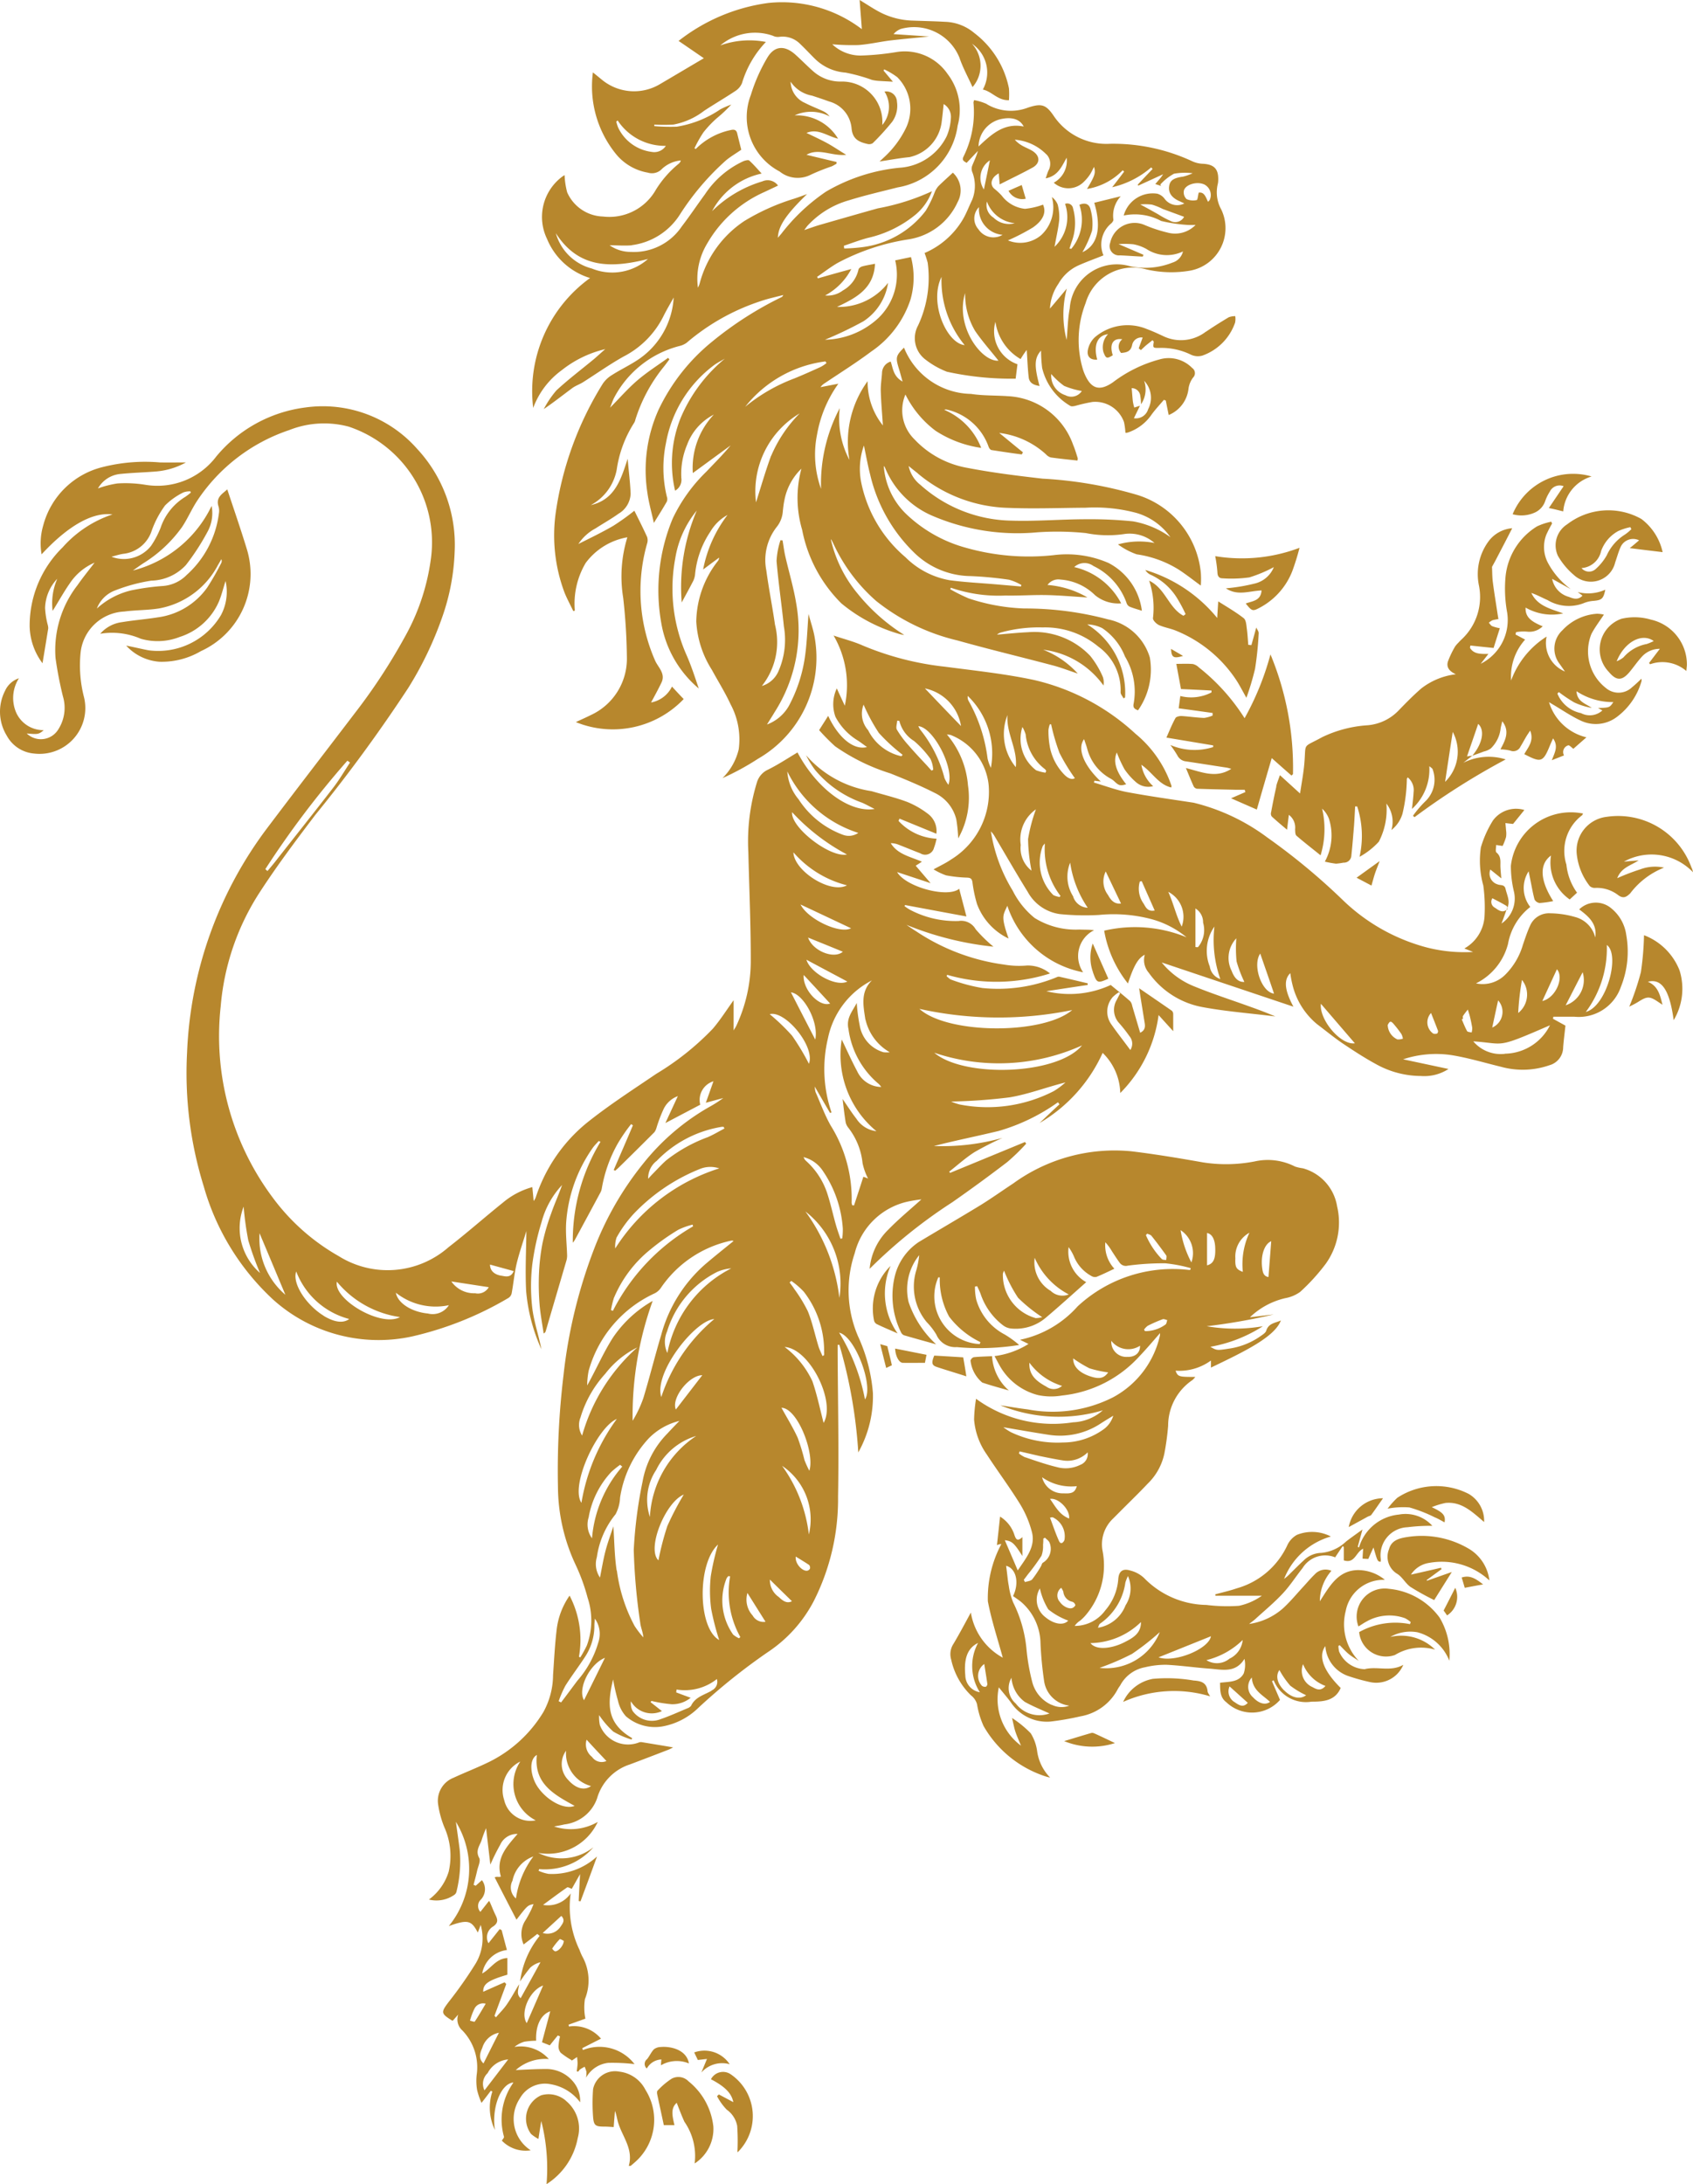 <svg xmlns="http://www.w3.org/2000/svg" xmlns:xlink="http://www.w3.org/1999/xlink" width="54.296" height="70.023" viewBox="0 0 54.296 70.023">
  <defs>
    <clipPath id="clip-path">
      <path id="Pfad_75171" data-name="Pfad 75171" d="M0,42.272H54.3V-27.751H0Z" transform="translate(0 27.751)" fill="#b7872d"/>
    </clipPath>
  </defs>
  <g id="Gruppe_6283" data-name="Gruppe 6283" clip-path="url(#clip-path)">
    <g id="Gruppe_6282" data-name="Gruppe 6282" transform="translate(0)">
      <path id="Pfad_75170" data-name="Pfad 75170" d="M16.547,24.26A2.256,2.256,0,0,1,18.24,22.6a4.452,4.452,0,0,1,.447-.073c-.363.328-.732.631-1.06.969a2,2,0,0,0-.6,1.257,16.251,16.251,0,0,1,2.652-2.135c.6-.419,1.183-.845,1.761-1.287a6.7,6.7,0,0,0,.608-.59l-.04-.053-2.4.989-.03-.038c.27-.212.525-.444.81-.626a9.68,9.68,0,0,1,.9-.457,7.188,7.188,0,0,1-2.2.26c.689-.177,1.383-.315,2.074-.482a6.252,6.252,0,0,0,1.905-.921c.015.023.033.043.048.066-.217.2-.434.406-.638.6A4.983,4.983,0,0,0,24.5,17.83a1.857,1.857,0,0,1,.565,1.287,4.353,4.353,0,0,0,1.229-2.5c.161.179.3.331.469.517,0-.22,0-.381,0-.545a.152.152,0,0,0-.043-.109c-.341-.237-.681-.469-1.05-.722.053.343.108.684.164,1.027.023.146.071.3-.131.4-.088-.3-.172-.58-.255-.863a.321.321,0,0,0-.066-.149c-.192-.169-.394-.331-.623-.52a3.145,3.145,0,0,1-2.064.2c.467-.071.9-.139,1.325-.2V15.6c-.305-.073-.613-.146-.918-.214a.192.192,0,0,0-.088.023,4.942,4.942,0,0,1-2.374.341,5.362,5.362,0,0,1-.989-.265c-.056-.015-.1-.071-.154-.108l.015-.05a5.686,5.686,0,0,0,3.3-.043,1.12,1.12,0,0,0-.742-.255,2.858,2.858,0,0,1-.732-.03,6.69,6.69,0,0,1-2.816-1.065c-.106-.066-.212-.139-.315-.209a10.159,10.159,0,0,0,2.791.7,4.606,4.606,0,0,1-.57-.558.535.535,0,0,0-.55-.265,3.133,3.133,0,0,1-1.539-.351,1.5,1.5,0,0,1-.194-.126.231.231,0,0,0,.018-.035c.646.121,1.294.242,1.968.366-.086-.333-.159-.606-.232-.888-.361.305-1.706-.05-1.991-.535l1.075.356-.479-.56c.086-.053.134-.086.2-.129-.391-.167-.78-.237-1-.593a.66.66,0,0,1,.237.043c.24.093.477.192.714.283a.291.291,0,0,0,.437-.182,1.722,1.722,0,0,0,.081-.288,1.772,1.772,0,0,1-1.219-.57l.03-.073c.391.159.78.32,1.183.484a.685.685,0,0,0-.257-.628,2.841,2.841,0,0,0-.676-.391c-.373-.141-.762-.232-1.146-.346a3.465,3.465,0,0,1-2.1-1.151,3.069,3.069,0,0,0,.29.472,3.492,3.492,0,0,0,1.509,1.05c.121.053.237.119.4.2-.81.134-1.865-.661-2.473-1.812-.315.187-.626.394-.954.555a.652.652,0,0,0-.348.406,6.435,6.435,0,0,0-.275,2.243c.028,1.173.081,2.344.078,3.515a4.914,4.914,0,0,1-.459,2.034c-.02.045-.048.086-.091.159v-.969c-.227.315-.426.633-.669.916A8.7,8.7,0,0,1,10.186,18.5c-.754.512-1.527,1.009-2.238,1.58a5.151,5.151,0,0,0-1.635,2.4.76.76,0,0,1-.061.1c-.015-.164-.028-.3-.043-.447a2.5,2.5,0,0,0-.946.5c-.588.472-1.151.971-1.746,1.431A2.957,2.957,0,0,1,0,24.346a6.792,6.792,0,0,1-2.112-1.87,8.654,8.654,0,0,1-1.673-6.137,7.916,7.916,0,0,1,1.279-3.7C-1.959,11.8-1.358,11-.75,10.2A49.439,49.439,0,0,0,2.225,6.138,11.279,11.279,0,0,0,3.337,3.809a7.037,7.037,0,0,0,.381-2.041,4.518,4.518,0,0,0-1.2-3.3,4.032,4.032,0,0,0-3.588-1.33A4.435,4.435,0,0,0-3.927-1.291,2.367,2.367,0,0,1-6.2-.383a3.96,3.96,0,0,0-.9-.043,3.252,3.252,0,0,0-.621.159A.923.923,0,0,1-7-.731c.373-.038.752-.048,1.125-.078A2.375,2.375,0,0,0-4.9-1.1c-.308,0-.568.005-.83,0a5.552,5.552,0,0,0-1.824.144A2.617,2.617,0,0,0-9.476.917a2.045,2.045,0,0,0-.053.929C-8.686.935-7.9.485-7.255.566a3.7,3.7,0,0,0-1.6,1.057A3.509,3.509,0,0,0-9.912,4.154,2.039,2.039,0,0,0-9.5,5.338c.063-.373.124-.747.184-1.118a.4.4,0,0,0-.015-.109,2.625,2.625,0,0,1-.086-.548,1.417,1.417,0,0,1,.391-.934A1.973,1.973,0,0,0-9.175,3.66c.189-.3.356-.606.55-.883a1.817,1.817,0,0,1,.795-.664c-.2.262-.381.484-.545.719a3.393,3.393,0,0,0-.707,2.339A12.08,12.08,0,0,0-8.845,6.4,1.28,1.28,0,0,1-8.994,7.46a.653.653,0,0,1-1.012.129c.361.033.389.028.545-.106a.953.953,0,0,1-.886-.57,1.174,1.174,0,0,1,.091-1.093.742.742,0,0,0-.444.4,1.468,1.468,0,0,0,.053,1.438,1.1,1.1,0,0,0,.878.575,1.468,1.468,0,0,0,1.6-1.807,4.075,4.075,0,0,1-.109-1.431,1.476,1.476,0,0,1,1.4-1.315c.373-.05.752-.04,1.12-.1a2.672,2.672,0,0,0,1.885-1.39c.038-.061.071-.124.109-.187a.145.145,0,0,1,0,.114,8.2,8.2,0,0,1-.454.795,2.313,2.313,0,0,1-1.58.954c-.381.061-.77.091-1.151.154a1.11,1.11,0,0,0-.7.373,2.318,2.318,0,0,1,1.3.159A1.935,1.935,0,0,0-5.1,4.495,2.044,2.044,0,0,0-3.841,3.357c.083-.2.136-.421.212-.656a1.59,1.59,0,0,1-.144,1.088A2.342,2.342,0,0,1-6.092,4.924c-.23-.043-.457-.1-.724-.151a1.6,1.6,0,0,0,1.067.517,2.48,2.48,0,0,0,1.33-.341A2.716,2.716,0,0,0-2.951,1.666C-3.145,1.03-3.364.4-3.574-.236c-.154.144-.381.255-.278.555a.517.517,0,0,1,.008.225A3.181,3.181,0,0,1-4.878,2.509a1.187,1.187,0,0,1-.747.351A7.711,7.711,0,0,0-6.647,3a2.478,2.478,0,0,0-1.11.585A1,1,0,0,1-7.162,3a5.431,5.431,0,0,1,1.151-.31,1.562,1.562,0,0,0,1.11-.5,7.416,7.416,0,0,0,.684-1.05A1.244,1.244,0,0,0-4.076.294,3.864,3.864,0,0,1-6.6,2.365c.111-.078.222-.159.338-.235A4.324,4.324,0,0,0-5.022.967c.179-.27.308-.575.487-.845A5.714,5.714,0,0,1-1.591-2.136,3.045,3.045,0,0,1,.322-2.247,3.91,3.91,0,0,1,2.946,2.06,6.99,6.99,0,0,1,2.1,4.53a18.613,18.613,0,0,1-1.577,2.4c-.918,1.206-1.847,2.407-2.76,3.618a12.813,12.813,0,0,0-2.627,7.282,12.234,12.234,0,0,0,.535,4.279A7.853,7.853,0,0,0-2.1,25.743a5.056,5.056,0,0,0,4.441,1.181,10.766,10.766,0,0,0,3.1-1.236.235.235,0,0,0,.106-.151c.058-.32.088-.646.161-.959.091-.371.22-.734.31-1.037-.005.6-.04,1.259-.008,1.913A5.687,5.687,0,0,0,6.5,27.331c-.086-.447-.24-.881-.293-1.327a6.056,6.056,0,0,1,0-1.385,8.29,8.29,0,0,1,.3-1.37,2.787,2.787,0,0,1,.656-1.183c-.106.308-.242.6-.348.908a6.953,6.953,0,0,0-.278.951,6.517,6.517,0,0,0-.114.966,8.172,8.172,0,0,0,.018.994c.025.315.086.628.131.941a.119.119,0,0,0,.066-.071c.222-.76.447-1.522.669-2.281a.567.567,0,0,0,.018-.146c-.01-.356-.053-.714-.03-1.067a4.726,4.726,0,0,1,.855-2.39c.056-.078.126-.144.189-.217.018.01.038.018.056.028a6.112,6.112,0,0,0-.888,3.235.784.784,0,0,0,.063-.086c.275-.507.548-1.012.82-1.519a.408.408,0,0,0,.048-.141,4.437,4.437,0,0,1,.515-1.441,5.562,5.562,0,0,1,.424-.616c.02.013.04.025.058.038-.2.477-.411.956-.616,1.433l.048.023c.038-.033.076-.066.111-.1.384-.376.767-.754,1.146-1.135a.446.446,0,0,0,.068-.144,4.633,4.633,0,0,1,.225-.593.815.815,0,0,1,.459-.419l-.4.863,1.118-.588a.627.627,0,0,1,.424-.752c-.083.235-.156.444-.245.689l.56-.151a4.057,4.057,0,0,1-.462.293,7.378,7.378,0,0,0-2.109,1.812A10.1,10.1,0,0,0,8.235,24a16.171,16.171,0,0,0-1.027,4.174,25.492,25.492,0,0,0-.177,3.565,5.95,5.95,0,0,0,.575,2.521,6.2,6.2,0,0,1,.376,1.037,2.32,2.32,0,0,1-.023,1.529,3.827,3.827,0,0,1-.212.386.224.224,0,0,0-.043-.02,3.061,3.061,0,0,0-.3-1.961,2.381,2.381,0,0,0-.414,1.088c-.058.484-.083.974-.116,1.461a2.479,2.479,0,0,1-.31,1.183,4.211,4.211,0,0,1-1.716,1.587c-.381.189-.78.341-1.166.52a.792.792,0,0,0-.495.848,3.151,3.151,0,0,0,.2.737,2.242,2.242,0,0,1,.139,1.428,1.746,1.746,0,0,1-.633.891,1,1,0,0,0,.82-.154.173.173,0,0,0,.066-.109,4.009,4.009,0,0,0,.1-1.342c-.038-.3-.081-.59-.121-.886a2.893,2.893,0,0,1-.227,3.341c.606-.214.722-.189.929.209.03-.076.053-.139.093-.245a1.572,1.572,0,0,1-.159,1.234,13.22,13.22,0,0,1-.86,1.226c-.26.343-.265.378.106.608.005,0,.013,0,.02,0l.172-.194a.474.474,0,0,0,.136.512,1.7,1.7,0,0,1,.457,1.418,1.751,1.751,0,0,0,.013.487,2.365,2.365,0,0,0,.141.414c.124-.156.212-.273.3-.389.018.01.033.018.048.028a1.645,1.645,0,0,0,.083,1.229c-.111-.7.179-1.469.583-1.522,0,.008,0,.015,0,.018A2.032,2.032,0,0,0,5.3,52.578c.01.03-.043.083-.068.126a1.061,1.061,0,0,0,.926.31,1.194,1.194,0,0,1-.348-1.665.918.918,0,0,1,.956-.459,1.5,1.5,0,0,1,.977.585.962.962,0,0,0-.245-.686,1.119,1.119,0,0,0-.881-.381c-.315,0-.633.02-.939.033a1.427,1.427,0,0,1,1.06-.353A1.208,1.208,0,0,0,5.636,49.7a.906.906,0,0,1,.315-.167,2.707,2.707,0,0,1,.381-.033c-.023-.469.141-.833.452-.944-.091.346-.179.669-.265.994.106.043.182.071.25.1.091-.116.174-.217.257-.318l.071.03a1.817,1.817,0,0,0-.048.308.317.317,0,0,0,.071.217,2.506,2.506,0,0,0,.356.24c-.053.061-.04.04-.023.025l.192-.129c.005.076.018.151.015.225a2.332,2.332,0,0,1-.028.232c.015.005.033.008.05.013a.313.313,0,0,1,.056-.071c.048-.033.1-.061.149-.088a1.062,1.062,0,0,1,.058.164.952.952,0,0,1-.013.189.928.928,0,0,1,.714-.477,6.051,6.051,0,0,1,.84.04A1.417,1.417,0,0,0,7.831,49.8a.568.568,0,0,0-.02-.061l.6-.305a1.129,1.129,0,0,0-1.027-.389c-.005-.02-.008-.04-.013-.058l.54-.194a1.809,1.809,0,0,1-.015-.626,1.587,1.587,0,0,0-.086-1.373,1.888,1.888,0,0,1-.088-.207,3.18,3.18,0,0,1-.283-1.809.888.888,0,0,1-.886.368c.283-.207.522-.389.772-.56.025-.018.1.028.149.045l.267-.472c-.018.318-.033.59-.045.863l.058.01q.269-.719.53-1.438a2.128,2.128,0,0,1-1.552.558,1.325,1.325,0,0,1-.323-.1c.008-.018.013-.035.02-.053a2.063,2.063,0,0,0,1.739-.7,1.659,1.659,0,0,1-1.769.179,1.758,1.758,0,0,0,1.908-.992,1.72,1.72,0,0,1-1.4.146c.146-.028.24-.043.331-.066a1.264,1.264,0,0,0,1.047-.833,1.61,1.61,0,0,1,1.052-1.09c.414-.156.83-.315,1.241-.474a1.531,1.531,0,0,0,.146-.073c-.326-.056-.661-.111-1-.167a.2.2,0,0,0-.086.005.966.966,0,0,1-1.264-.558,1.288,1.288,0,0,1-.023-.315,2.963,2.963,0,0,0,.452.527,2.647,2.647,0,0,0,.59.257c.005-.015.013-.03.018-.045-.807-.467-.81-1.067-.611-1.882a6.44,6.44,0,0,0,.154.674,1.1,1.1,0,0,0,.257.507,1.424,1.424,0,0,0,1.156.328,2.209,2.209,0,0,0,1.168-.6,19.46,19.46,0,0,1,2.228-1.786,4.407,4.407,0,0,0,1.471-1.633,7.22,7.22,0,0,0,.78-3.346c.028-1.537-.005-3.076-.013-4.613v-.257a.408.408,0,0,1,.056,0,15.74,15.74,0,0,1,.606,3.447,3.682,3.682,0,0,0,.469-1.905,5.366,5.366,0,0,0-.479-1.822,3.719,3.719,0,0,1-.106-2.654m8.259-8.2a1.152,1.152,0,0,1,.217-.174l.038.04c-.038.068-.073.136-.109.207a.628.628,0,0,0,.081.749,4.694,4.694,0,0,1,.326.414.369.369,0,0,1,.028.444c-.2-.273-.409-.537-.6-.81a.705.705,0,0,1,.023-.871m-1.88,3a4.642,4.642,0,0,1-3.023.426,1.9,1.9,0,0,1-.267-.093,17.81,17.81,0,0,0,1.875-.134c.6-.1,1.181-.326,1.792-.479a2.464,2.464,0,0,1-.376.28M19.1,17.825a6.478,6.478,0,0,0,4.739-.235c-.8.961-3.8,1.04-4.739.235m4.423-1.368c-.946.8-4,.777-4.9-.038a11.779,11.779,0,0,0,4.9.038M-4.916,0A1.851,1.851,0,0,0-5.714,1a3,3,0,0,1-.305.575,1.112,1.112,0,0,1-1.269.348c.146-.038.262-.076.378-.093a1.079,1.079,0,0,0,.916-.752,3.138,3.138,0,0,1,.426-.8,2.211,2.211,0,0,1,.585-.416.576.576,0,0,1,.225-.035l.015.04A2.061,2.061,0,0,1-4.916,0m5.2,8.466.078.056c-.179.273-.346.558-.545.815-.618.8-1.252,1.595-1.877,2.392-.073.091-.151.182-.225.27-.023-.02-.048-.04-.068-.061A29.582,29.582,0,0,1,.279,8.461m-3.328,14.3A9.715,9.715,0,0,0-2.9,23.841a9.745,9.745,0,0,0,.376,1.045,1.911,1.911,0,0,1-.527-2.122m.512.848c.283.671.553,1.317.828,1.973a2.369,2.369,0,0,1-.828-1.973m2.062,2.649c-.555-.338-1.024-1.035-.886-1.423a2.494,2.494,0,0,0,1.7,1.524c-.2.149-.484.1-.818-.1m.419-1.1A3.211,3.211,0,0,0,1.965,26.3c-.608.341-2.167-.583-2.021-1.146M2.85,26.185c-.5-.05-.956-.323-1.017-.666a2.049,2.049,0,0,0,1.7.4.617.617,0,0,1-.681.265m1.527-.648a.885.885,0,0,1-.767-.378l1.2.184a.4.4,0,0,1-.437.194m.833-.563c-.235-.04-.356-.174-.356-.356l.76.209c-.091.222-.262.172-.4.146M10.191,21.3a3.722,3.722,0,0,1,2.1-1.1.217.217,0,0,1,.056.005c.008.015.015.033.023.05-.179.093-.353.2-.537.278a4.866,4.866,0,0,0-1.332.744c-.139.124-.265.262-.4.4-.056.056-.109.114-.177.189a.7.7,0,0,1,.262-.565M8.914,23.745a3.965,3.965,0,0,1,.545-.754,6.014,6.014,0,0,1,2.109-1.433.888.888,0,0,1,.636-.025A6.132,6.132,0,0,0,8.868,24.1a.89.89,0,0,1,.045-.356M8.833,25.67a3.95,3.95,0,0,1,1.138-1.516,7.333,7.333,0,0,1,.916-.651,2.248,2.248,0,0,1,.464-.167l.013.056A6.562,6.562,0,0,0,8.793,26.1l-.061-.023a2.8,2.8,0,0,1,.1-.411m-.812,2.342a3.877,3.877,0,0,1,2.1-2.463.515.515,0,0,0,.207-.174,3.635,3.635,0,0,1,2.228-1.514.233.233,0,0,1,.073-.008.075.075,0,0,1,.033.015c-.31.252-.623.5-.926.76a4.6,4.6,0,0,0-1.393,2.251c-.2.671-.368,1.347-.57,2.016a3.744,3.744,0,0,1-.346.734,10.846,10.846,0,0,1,.643-3.843,3.8,3.8,0,0,0-1.277,1.181c-.305.479-.532,1.009-.823,1.529a2.373,2.373,0,0,1,.05-.484m1.963,4.706a1.734,1.734,0,0,1,.2-1.514,2.086,2.086,0,0,1,1.282-1.088,3.321,3.321,0,0,0-1.484,2.6m1.088-.724A9.314,9.314,0,0,0,10.539,33a8.829,8.829,0,0,0-.285,1.1c-.389-.368.227-1.877.818-2.112m-.727-3.124c-.252-.777,1.088-2.465,1.7-2.5a5.492,5.492,0,0,0-1.7,2.5m1.315-.7-.848,1.1c-.156-.363.424-1.1.848-1.1m-1.12-.712a.832.832,0,0,1-.01-.689,3.174,3.174,0,0,1,1.595-1.905,1.38,1.38,0,0,1,.464-.119,3.87,3.87,0,0,0-2.049,2.713M7.758,29.506a3.605,3.605,0,0,1,.792-1.39,2.934,2.934,0,0,1,1.027-.843A5.924,5.924,0,0,0,7.806,30.1a.635.635,0,0,1-.048-.59m1.161.056a6.289,6.289,0,0,0-1.135,2.69c-.371-.558.515-2.432,1.135-2.69m-.9,3.134a2.866,2.866,0,0,1,.724-1.436,3.055,3.055,0,0,1,.28-.227c.025.018.045.038.071.056a4,4,0,0,0-.971,2.3.754.754,0,0,1-.1-.694M7.269,38.12c.194-.308.416-.6.613-.9A1.823,1.823,0,0,0,8.2,36.177c0-.056.008-.109.015-.209a.845.845,0,0,1,.111.762,3.21,3.21,0,0,1-.669,1.224c-.177.235-.348.469-.525.7l-.078-.038a3.4,3.4,0,0,1,.217-.5M5.823,40.55a1.3,1.3,0,0,0,.495,1.885.86.86,0,0,1-1.012-.654,1.017,1.017,0,0,1,.517-1.231m.419,3.043a2.929,2.929,0,0,0-.558,1.347.462.462,0,0,1-.111-.57,1.046,1.046,0,0,1,.669-.777M4.364,48.887c-.01.018-.1-.018-.154-.028a2.077,2.077,0,0,1,.146-.391.31.31,0,0,1,.358-.154c-.124.207-.23.394-.351.573m.24.848a.694.694,0,0,1,.535-.49c-.172.338-.328.651-.495.984-.167-.156-.114-.331-.04-.495m.073,1.36a.469.469,0,0,1,.1-.555.822.822,0,0,1,.659-.439c-.257.336-.5.654-.762.994M6.03,48.937c-.222-.323.086-1.052.525-1.206-.179.414-.348.8-.525,1.206m.906-2.306c-.035-.005-.093-.081-.088-.086a2.143,2.143,0,0,1,.24-.3c.013-.015.1.04.129.053,0,.151-.179.348-.28.336m.2-1.138c.139.139.045.247-.02.343a.5.5,0,0,1-.575.207l.6-.55m-.7.646A2.9,2.9,0,0,0,5.818,47.6a4.973,4.973,0,0,1,.32-.437.737.737,0,0,1,.333-.179q-.314.572-.636,1.153c-.154-.131-.061-.3-.05-.447-.129.212-.245.431-.386.636-.1.151-.237.283-.356.424-.018-.015-.033-.033-.048-.048.126-.338.252-.679.378-1.019-.018-.018-.035-.035-.053-.056-.227.1-.454.2-.686.305-.005-.255.159-.366.775-.548v-.535c-.373.018-.53.348-.807.495a.919.919,0,0,1,.792-.752c-.058-.217-.114-.426-.167-.633l-.063-.038-.361.454a.4.4,0,0,1,.154-.54c.169-.119.141-.225.068-.371-.061-.124-.109-.252-.164-.376a.392.392,0,0,0-.04-.071c-.093.119-.182.23-.278.353a.28.28,0,0,1,.015-.394.483.483,0,0,0,.035-.623c-.063.056-.129.116-.2.179l-.068-.03c.038-.151.081-.3.114-.452.03-.136.119-.313.066-.409-.121-.222,0-.371.071-.548a3.477,3.477,0,0,1,.151-.406c.043.378.088.757.136,1.168a6.686,6.686,0,0,1,.313-.631.59.59,0,0,1,.56-.353c-.341.4-.709.775-.535,1.368a.289.289,0,0,1-.076.01.234.234,0,0,0-.124.013q.344.674.7,1.358c.356-.459.356-.459.548-.5-.035.083-.058.149-.091.212a3.836,3.836,0,0,1-.2.358.814.814,0,0,0-.028.724c.149-.114.3-.225.439-.338l.071.061M6.36,41.332c-.2-.313-.28-.835-.005-.994-.106.918.553,1.272,1.211,1.633-.336.139-.918-.189-1.206-.638m1.014-.179a.727.727,0,0,1-.083-.951,1.089,1.089,0,0,0,.8,1.133c-.214.156-.479.078-.719-.182m1.214-.621a.375.375,0,0,1-.462-.131.508.508,0,0,1-.174-.553c.2.222.411.444.636.684m-.719-1.95c-.214-.353.177-1.161.671-1.358-.23.467-.449.911-.671,1.358m1.047-4.158c-.071-.467-.073-.944-.106-1.416-.081.25-.179.51-.25.78s-.116.545-.179.863a.773.773,0,0,1-.1-.656,2.784,2.784,0,0,1,.6-1.375,1.239,1.239,0,0,0,.144-.532,3.587,3.587,0,0,1,.929-1.91,2.068,2.068,0,0,1,.974-.55c-.124.129-.255.262-.381.4a2.921,2.921,0,0,0-.8,1.544,14.374,14.374,0,0,0-.283,2.19,19.18,19.18,0,0,0,.207,2.334c.015.151.088.3.1.472a2.991,2.991,0,0,1-.28-.366,5.144,5.144,0,0,1-.568-1.774m3.036,3.851c-.237.136-.525.2-.656.482a.262.262,0,0,1-.124.083c-.283.119-.565.247-.853.346a.763.763,0,0,1-.9-.265.549.549,0,0,1-.053-.308.769.769,0,0,0,.994.315L10,38.645l.03-.038a4.484,4.484,0,0,0,.651.106.933.933,0,0,0,.606-.207c-.156-.058-.31-.114-.462-.172,0-.03.008-.063.01-.093a1.649,1.649,0,0,0,1.292-.336.3.3,0,0,1-.172.368m.209-4.678a8.245,8.245,0,0,0-.232,1.014,4.383,4.383,0,0,0,.013,1.045,8.125,8.125,0,0,0,.257,1c-.686-.378-.712-2.44-.038-3.061m.671,3.005a.911.911,0,0,1-.184-.116,1.9,1.9,0,0,1-.209-1.812c.015-.023.035-.043.053-.066l.058.008a2.926,2.926,0,0,0,.328,1.948l-.045.038m.444-.724a.756.756,0,0,1-.172-.729c.207.331.384.613.58.924a.4.4,0,0,1-.409-.194m3.616-19.111a1.622,1.622,0,0,0,.777,1.045.852.852,0,0,1-.2,0,1.077,1.077,0,0,1-.765-.868,5.4,5.4,0,0,1-.093-.712c-.141.273-.346.487-.265.84a2.774,2.774,0,0,0,.974,1.761.633.633,0,0,1,.076.093.862.862,0,0,1-.767-.495c-.184-.346-.343-.7-.5-1.027a3.166,3.166,0,0,0,1.113,2.94.886.886,0,0,1-.643-.4c-.156-.2-.293-.416-.442-.633.03.255.058.507.1.757a.422.422,0,0,0,.083.164,2.209,2.209,0,0,1,.457,1.135,1.928,1.928,0,0,0,.177.495c-.073-.03-.124-.048-.151-.058-.1.313-.2.618-.3.921l-.058-.008a.436.436,0,0,1-.018-.078,4.446,4.446,0,0,0-.674-2.48c-.192-.341-.326-.712-.484-1.072a.807.807,0,0,1-.025-.174c.172.3.331.573.49.845l.048-.015a4.275,4.275,0,0,1-.116-2.374A2.693,2.693,0,0,1,17.1,15.506c-.378.371-.273.825-.209,1.259m-1.986,4.406a1.051,1.051,0,0,1,.621.442,3.712,3.712,0,0,1,.641,1.852,2.189,2.189,0,0,1-.018.313l-.058.01c-.048-.141-.1-.283-.141-.426-.1-.348-.174-.7-.288-1.045a2.416,2.416,0,0,0-.648-1,.8.8,0,0,1-.066-.066c-.01-.015-.018-.033-.043-.083m.666,6.293a.318.318,0,0,1-.01.068c-.015.005-.03.013-.048.018-.043-.108-.1-.212-.131-.323-.114-.371-.192-.752-.336-1.108a4.647,4.647,0,0,0-.437-.717c-.045-.073-.1-.141-.149-.209.018-.015.035-.033.056-.048a2.431,2.431,0,0,1,.4.346,3.106,3.106,0,0,1,.651,1.973M15,14.843c.447.24.871.464,1.312.7-.353.182-1.183-.265-1.312-.7m.76,1.405c-.343.126-.886-.444-.848-.916.3.32.573.618.848.916m-.707-2.115c.378.154.742.3,1.115.454-.288.25-.971-.028-1.115-.454m-.242-1.06c.558.26,1.077.507,1.62.762-.361.192-1.385-.29-1.62-.762m-.22-1.663A3.365,3.365,0,0,0,16.3,12.458c-.52.283-1.681-.447-1.718-1.047m-.043-1.3A6.585,6.585,0,0,0,16.3,11.469c-.543.116-1.819-.878-1.759-1.358m.742,7.292c-.275-.53-.53-1.027-.78-1.514.4.048.9.946.78,1.514m1.38-6.626a.533.533,0,0,1-.492.061A2.88,2.88,0,0,1,14.748,9.7a1.542,1.542,0,0,1-.361-.893,3.827,3.827,0,0,0,2.279,1.971m-1.587,7.4a7.631,7.631,0,0,0-.54-.9,6.6,6.6,0,0,0-.717-.689c.5-.131,1.471,1.047,1.257,1.592m-.971,17.09a.656.656,0,0,1-.28-.555c.227.225.462.454.707.694-.174.091-.308-.028-.426-.139m.921-.84c-.156.028-.4-.22-.373-.452.164.1.3.182.431.27a.138.138,0,0,1,.025.116.125.125,0,0,1-.083.066m.048-1.161a4.693,4.693,0,0,0-.858-2.2,2.066,2.066,0,0,1,.858,2.2M14.2,29.208c.515.01,1.075,1.461.893,2.019a3.194,3.194,0,0,1-.156-.343,6.682,6.682,0,0,0-.217-.714c-.151-.331-.346-.643-.52-.961m1.35.482c-.116-.444-.209-.9-.358-1.332a2.9,2.9,0,0,0-.891-1.1c.8.048,1.653,1.754,1.249,2.435m-.583-6.78a2.934,2.934,0,0,1,1.09,2.771,5.881,5.881,0,0,0-1.09-2.771m1.91,6.026a6.366,6.366,0,0,0-.828-2.14c.517.116,1.115,1.731.828,2.14M7.155-4.059a3.548,3.548,0,0,1,1.393-.674c-.134.116-.247.222-.366.323-.4.331-.818.646-1.2,1a3.193,3.193,0,0,0-.406.6c.326-.222.618-.454.918-.676.106-.076.235-.119.343-.187.434-.275.853-.573,1.3-.823A2.908,2.908,0,0,0,10.42-5.8c.1-.2.214-.391.323-.588A2.574,2.574,0,0,1,9.623-4.41c-.275.187-.578.328-.858.507a.936.936,0,0,0-.3.285A10.661,10.661,0,0,0,6.963.49a5.219,5.219,0,0,0,.28,2.586c.081.2.187.394.28.59l.05-.015a2.552,2.552,0,0,1,.348-1.529A2.112,2.112,0,0,1,9.257,1.3a4.262,4.262,0,0,0-.134,1.938,18.614,18.614,0,0,1,.119,1.91A1.988,1.988,0,0,1,8.084,7c-.154.078-.313.146-.479.225a3.143,3.143,0,0,0,3.459-.739c-.124-.126-.242-.255-.376-.4a.934.934,0,0,1-.671.51c.109-.2.227-.416.333-.636.139-.288-.1-.482-.2-.7A5.544,5.544,0,0,1,9.89,1.5a.339.339,0,0,0,0-.212C9.759,1,9.61.707,9.482.448a7.708,7.708,0,0,1-.676.484c-.368.214-.757.4-1.12.583a1.506,1.506,0,0,1,.55-.5c.245-.159.5-.3.742-.474a.774.774,0,0,0,.384-.636C9.348-.456,9.3-.819,9.267-1.218,9.05-.554,8.856.094,8.084.268A1.623,1.623,0,0,0,8.916-.872a3.77,3.77,0,0,1,.56-1.5.314.314,0,0,0,.038-.1,5.119,5.119,0,0,1,.9-1.681c.066-.081.129-.169.192-.252-.015-.015-.028-.03-.043-.048-.328.237-.671.454-.979.717s-.568.565-.881.881c.05-.126.081-.222.124-.308A3.285,3.285,0,0,1,10.94-4.836a.626.626,0,0,0,.217-.1,7,7,0,0,1,2.3-1.31c.131-.045.262-.086.4-.121s.262-.066.4-.1a.127.127,0,0,1-.073.076,11.269,11.269,0,0,0-2.208,1.418,6.277,6.277,0,0,0-1.718,2.183A4.721,4.721,0,0,0,9.9-.125c.043.313.131.618.207.964.159-.257.293-.467.416-.684a.229.229,0,0,0,0-.159,3.9,3.9,0,0,1-.028-1.716,3.993,3.993,0,0,1,1.554-2.508c.106-.076.225-.134.336-.2a4.972,4.972,0,0,0-1.418,1.9,3.88,3.88,0,0,0-.179,2.334.4.4,0,0,0,.2-.406,2.406,2.406,0,0,1,.184-1.065,1.784,1.784,0,0,1,.858-.969,2.49,2.49,0,0,0-.674,1.875c.429-.313.82-.6,1.214-.888-.25.3-.52.57-.785.848A5.205,5.205,0,0,0,10.713.695a5.983,5.983,0,0,0-.366,3.366,3.516,3.516,0,0,0,1.2,2.087c-.121-.358-.237-.719-.389-1.065a5.259,5.259,0,0,1-.366-3.1A3.225,3.225,0,0,1,11.483.443,6.233,6.233,0,0,0,11,3.39c.131-.245.255-.467.371-.694a.63.63,0,0,0,.058-.214,2.952,2.952,0,0,1,.49-1.363,1.436,1.436,0,0,1,.55-.535,4.163,4.163,0,0,0-.782,1.749c.192-.144.351-.262.512-.381a.182.182,0,0,1-.045.116A3.215,3.215,0,0,0,11.467,4a3.21,3.21,0,0,0,.5,1.549c.2.368.426.727.6,1.105A2.373,2.373,0,0,1,12.828,8.1a1.916,1.916,0,0,1-.52.921A8.3,8.3,0,0,0,13.448,8.4a3.736,3.736,0,0,0,1.819-3.873c-.04-.252-.129-.5-.2-.77-.035.447-.048.858-.1,1.264a4.765,4.765,0,0,1-.532,1.688,1.35,1.35,0,0,1-.7.593c.1-.164.177-.28.247-.4a4.859,4.859,0,0,0,.691-3.475c-.083-.515-.237-1.019-.353-1.529-.038-.167-.056-.333-.086-.5a.574.574,0,0,1-.066-.005,2.521,2.521,0,0,0-.126.666c.058.7.164,1.4.235,2.1A2.5,2.5,0,0,1,14.1,5.6a.84.84,0,0,1-.53.467A2.264,2.264,0,0,0,13.991,4.1c-.083-.583-.2-1.158-.278-1.741A1.718,1.718,0,0,1,14.044.972a.9.9,0,0,0,.2-.522c.013-.106.023-.212.045-.315A1.894,1.894,0,0,1,14.839-.9a3.6,3.6,0,0,0,.023,1.958,4.529,4.529,0,0,0,1.262,2.364,5.128,5.128,0,0,0,1.86.979.977.977,0,0,0,.154.03A6.056,6.056,0,0,1,16.645,3.11a4.17,4.17,0,0,1-.863-1.746c.008.008.02.015.025.028.023.043.045.088.066.131a5.483,5.483,0,0,0,1.368,1.822,6.607,6.607,0,0,0,2.6,1.262c1.014.285,2.041.53,3.061.8.26.068.51.167.8.262a2.931,2.931,0,0,0-1.11-.765,2.793,2.793,0,0,1,1.935,1.148.567.567,0,0,0-.02-.273A2.882,2.882,0,0,0,24.1,5.1a2.472,2.472,0,0,0-1.988-.757c-.333.015-.664.05-1,.078a.285.285,0,0,1,.116-.066A4.519,4.519,0,0,1,22.57,4.19a2.662,2.662,0,0,1,1.792.616,1.715,1.715,0,0,1,.714,1.458c-.005.066.061.131.093.2l.05-.028a2.578,2.578,0,0,0-1.214-2.344,1.158,1.158,0,0,1,.479.119,1.953,1.953,0,0,1,.732.911,2.175,2.175,0,0,1,.28,1.5c-.03.134.015.179.139.225a2.272,2.272,0,0,0,.378-1.693,1.759,1.759,0,0,0-1.335-1.221,10.293,10.293,0,0,0-2.692-.351A6.3,6.3,0,0,1,20.2,3.258a6.11,6.11,0,0,1-.59-.293l.023-.048a4.7,4.7,0,0,0,1.751.25c.431.01.863-.023,1.3-.015s.878.05,1.327.076a2.994,2.994,0,0,0-1.279-.4.427.427,0,0,1,.419-.172,1.751,1.751,0,0,1,1.105.5,1.17,1.17,0,0,0,.838.262,2.271,2.271,0,0,0-1.506-1.163.484.484,0,0,1,.616-.035A2.088,2.088,0,0,1,25.265,3.4a.2.2,0,0,0,.093.121c.116.05.24.083.4.134a2.012,2.012,0,0,0-1.07-1.532,3.354,3.354,0,0,0-1.764-.25,7.385,7.385,0,0,1-2.808-.237,4.473,4.473,0,0,1-1.935-1.1,2.371,2.371,0,0,1-.7-1.522.265.265,0,0,1,.035.043A2.85,2.85,0,0,0,19.015.6a6.921,6.921,0,0,0,3.394.54,9.13,9.13,0,0,1,1.554.025,3.617,3.617,0,0,0,1.2.035,1.208,1.208,0,0,1,1,.283,2.51,2.51,0,0,0-1.171.045,2.287,2.287,0,0,0,.6.318,3.48,3.48,0,0,1,1.347.49c.245.159.472.341.709.512a2.936,2.936,0,0,0,0-.421,2.912,2.912,0,0,0-2.019-2.48,13.275,13.275,0,0,0-3.058-.527c-.807-.093-1.615-.192-2.41-.346a3.046,3.046,0,0,1-1.693-.911,1.3,1.3,0,0,1-.293-1.441,3.268,3.268,0,0,0,.971,1.166,3.618,3.618,0,0,0,1.458.545,2.182,2.182,0,0,0-1.188-1.221c.035-.005.056-.015.068-.01a1.853,1.853,0,0,1,1.36,1.2c.013.038.053.093.088.1.323.05.648.1.974.141l.038-.068c-.252-.2-.5-.411-.762-.621a2.7,2.7,0,0,1,1.5.686.342.342,0,0,0,.154.1c.283.04.568.068.858.1,0-.035.013-.061.005-.081-.045-.141-.088-.288-.146-.424A2.34,2.34,0,0,0,21.46-3.224c-.394-.028-.792-.013-1.181-.073a2.359,2.359,0,0,1-2.15-1.484c-.262.26-.273.313-.167.664.04.124.071.25.121.424-.3-.167-.305-.426-.381-.641a.389.389,0,0,0-.278.368c-.013.194-.045.386-.04.58.01.366.045.729.068,1.1a2.234,2.234,0,0,1-.49-1.418,3.306,3.306,0,0,0-.583,2.523,2.829,2.829,0,0,1-.31-1.66,5.182,5.182,0,0,0-.6,2.589,3.238,3.238,0,0,1-.129-1.739,3.968,3.968,0,0,1,.684-1.633l-.573.111a.475.475,0,0,1,.139-.129c.5-.336,1.009-.654,1.489-1.014a3.236,3.236,0,0,0,1.259-1.668,2.563,2.563,0,0,0,.015-1.36l-.507.106a1.928,1.928,0,0,1-.54,1.85,2.6,2.6,0,0,1-1.711.694,12.469,12.469,0,0,0,1.231-.59,1.79,1.79,0,0,0,.792-1.234,1.989,1.989,0,0,1-1.638.772c.608-.288,1.183-.585,1.219-1.383-.161.033-.29.05-.416.086-.043.013-.106.058-.114.1a1.017,1.017,0,0,1-.5.669.808.808,0,0,1-.57.161,2.032,2.032,0,0,0,.84-.848c-.389.106-.729.2-1.07.3a.469.469,0,0,0-.028-.048c.22-.151.429-.313.659-.447a7.127,7.127,0,0,1,2.281-.757A2.076,2.076,0,0,0,19.85-9.449a.773.773,0,0,0-.154-.941c-.156.146-.315.285-.467.437a.671.671,0,0,0-.119.2,3.591,3.591,0,0,1-.285.585A3.028,3.028,0,0,1,16.776-8a5.226,5.226,0,0,1-.565.04L16.2-8.046c.255-.086.507-.182.767-.252A3.668,3.668,0,0,0,18.5-9.045a1.769,1.769,0,0,0,.525-.749,7.308,7.308,0,0,1-1.736.548c-.623.174-1.244.353-1.867.532-.154.045-.3.1-.492.164.05-.068.073-.1.1-.134a2.863,2.863,0,0,1,1.342-.823c.51-.159,1.035-.278,1.554-.411A2.329,2.329,0,0,0,19.85-11.9a1.894,1.894,0,0,0-.32-1.65,1.666,1.666,0,0,0-1.63-.709,8.494,8.494,0,0,1-1.156.114,1.322,1.322,0,0,1-.916-.361,7.566,7.566,0,0,0,.83.025c.336-.023.666-.1,1-.144.419-.05.835-.086,1.277-.131l-1.141-.076a.573.573,0,0,1,.227-.164,1.57,1.57,0,0,1,1.887.921c.106.315.27.611.419.941a1.042,1.042,0,0,0-.018-1.39,1.119,1.119,0,0,1,.348,1.469c.29.058.479.356.838.341a2.7,2.7,0,0,0,0-.378,2.956,2.956,0,0,0-1.11-1.774,1.525,1.525,0,0,0-.949-.361c-.338-.02-.679-.025-1.017-.038a2.444,2.444,0,0,1-1.047-.262c-.214-.111-.416-.247-.666-.4.023.32.048.613.071.936a4.224,4.224,0,0,0-3-.84A5.934,5.934,0,0,0,10.9-14.614c.275.187.537.368.81.555-.477.28-.934.553-1.39.82a1.622,1.622,0,0,1-1.88-.131c-.086-.071-.172-.141-.288-.235a3.436,3.436,0,0,0,.762,2.644,1.689,1.689,0,0,0,1,.57.441.441,0,0,0,.457-.124,1.027,1.027,0,0,1,.6-.267.191.191,0,0,1-.061.1,3.361,3.361,0,0,0-.739.84,1.713,1.713,0,0,1-1.693.858,1.3,1.3,0,0,1-1.151-.775,2.476,2.476,0,0,1-.083-.553s-.03.018-.056.035a1.612,1.612,0,0,0-.507,2.011,2.172,2.172,0,0,0,1.38,1.254A4.467,4.467,0,0,0,6.237-2.848a2.621,2.621,0,0,1,.918-1.211M18.576-.743a4.7,4.7,0,0,0,2.909,1.1c.82.033,1.643,0,2.465-.005a5.178,5.178,0,0,1,1.635.167,2.026,2.026,0,0,1,1.088.777,2.9,2.9,0,0,0-1.2-.507,13.514,13.514,0,0,0-1.5-.068c-.8,0-1.6.071-2.4.045A4.479,4.479,0,0,1,18.656-.38a1.032,1.032,0,0,1-.378-.606c.119.1.209.169.3.242m-1.733-.891c.071.336.124.636.2.929a5.1,5.1,0,0,0,1.451,2.538,2.629,2.629,0,0,0,1.771.712,11.835,11.835,0,0,1,1.229.116,1.614,1.614,0,0,1,.4.172c-.005.015-.013.03-.018.045l-.792-.068c-.5-.043-1-.066-1.5-.134a2.65,2.65,0,0,1-1.411-.737A4.257,4.257,0,0,1,16.761-.438a2.223,2.223,0,0,1,.081-1.2m-2.975.323c-.184.5-.328,1.009-.484,1.494a2.906,2.906,0,0,1,1.4-2.851,4.349,4.349,0,0,0-.913,1.358m1.739-3.025c.013.018.023.035.035.053a1.14,1.14,0,0,1-.187.124c-.283.129-.568.257-.855.373a5.523,5.523,0,0,0-1.567.906,3.912,3.912,0,0,1,2.574-1.456m-5.571-6.717a1.381,1.381,0,0,1-1.075-.777,1.3,1.3,0,0,1-.061-.192l.043-.04a1.815,1.815,0,0,0,1.547.815.444.444,0,0,1-.454.194M9.4-8.066a2.153,2.153,0,0,0,1.537-.974,8.347,8.347,0,0,1,1.494-1.754c.154-.124.326-.225.479-.331-.043-.172-.088-.346-.129-.52-.028-.126-.106-.136-.212-.111a2.228,2.228,0,0,0-1.118.606c-.013-.008-.028-.013-.043-.02a4.049,4.049,0,0,1,.288-.512,3.448,3.448,0,0,1,.439-.462,4.5,4.5,0,0,0,.454-.429,2.846,2.846,0,0,0-.348.151,3.466,3.466,0,0,1-1.4.558,6.234,6.234,0,0,1-.719-.018c0-.018,0-.033,0-.05a5.521,5.521,0,0,0,.613,0,2.3,2.3,0,0,0,.984-.442c.336-.22.681-.421,1.014-.643a.554.554,0,0,0,.2-.242,3.271,3.271,0,0,1,.767-1.322,2.764,2.764,0,0,0-1.461.111,1.725,1.725,0,0,1,1.683-.31.358.358,0,0,0,.212.035.789.789,0,0,1,.669.232c.159.151.308.313.464.467a1.557,1.557,0,0,0,.984.447,5.641,5.641,0,0,1,.858.237,1.522,1.522,0,0,0,.265.033c.121.008.242.013.4.023l-.3-.356a.3.3,0,0,1,.02-.04,2.386,2.386,0,0,1,.419.25,1.434,1.434,0,0,1,.27,1.648,3.134,3.134,0,0,1-.724.949c-.03.03-.061.058-.116.106.343-.05.648-.109.959-.139A1.322,1.322,0,0,0,19.335-12c.025-.184.043-.371.066-.59a.473.473,0,0,1,.232.437,1.693,1.693,0,0,1-.134.593,1.811,1.811,0,0,1-1.516,1.012,5.78,5.78,0,0,0-2.354.765A6.179,6.179,0,0,0,14.2-8.439c-.035.043-.073.083-.116.136.013-.351.222-.709.936-1.4-.167.061-.288.106-.411.146a7,7,0,0,0-1.6.717,3.46,3.46,0,0,0-1.428,1.983.674.674,0,0,1-.061.154,2.181,2.181,0,0,1,.293-1.408,3.971,3.971,0,0,1,1.837-1.658l.439-.207a.41.41,0,0,0-.5-.136,3.869,3.869,0,0,0-1.615.956,2.354,2.354,0,0,1,1.59-1.206c-.134-.144-.257-.29-.4-.419-.03-.025-.124,0-.179.02A2.967,2.967,0,0,0,11.748-9.7c-.252.343-.49.7-.747,1.035a1.852,1.852,0,0,1-1.643.815,1.164,1.164,0,0,1-.669-.212c.257,0,.487.02.712,0M6.963-8.45c.737,1.153,1.8,1.118,2.955.828a1.729,1.729,0,0,1-1.8.305A1.622,1.622,0,0,1,6.963-8.45M32.918,37.59a.927.927,0,0,1-.835-.568,1.025,1.025,0,0,1-.023-.177.38.38,0,0,1,.043-.025c.093.093.182.194.285.28s.217.149.328.225a1.693,1.693,0,0,1-.421-1.6,1.229,1.229,0,0,1,1.257-1,1.361,1.361,0,0,0-.886-.313c-.621.023-.886.512-1.2,1a1.485,1.485,0,0,1,.371-.977.468.468,0,0,0-.535.114c-.136.131-.255.275-.384.414-.212.23-.411.472-.641.681a2.09,2.09,0,0,1-1.08.495c.091-.071.141-.106.187-.146.3-.275.616-.535.891-.83.235-.25.421-.545.636-.815A.853.853,0,0,1,31.949,34c.013.005.033-.005.01,0,.091-.139.164-.247.24-.358a.44.44,0,0,0,.035.03V34.1c.358.116.381-.265.621-.373-.01.126-.015.214-.02.318.071.005.131.008.184.01.053-.119.1-.227.167-.368.129.447.129.447.23.459,0-.025.005-.05.005-.076a.9.9,0,0,1,.853-1.032,5.957,5.957,0,0,1,.8-.045A1.163,1.163,0,0,0,34,32.632a1.48,1.48,0,0,0-1.279,1.055l-.04-.023c.045-.164.091-.331.151-.553-.2.146-.368.262-.527.386a1.332,1.332,0,0,1-.787.363.827.827,0,0,0-.573.245c-.134.121-.262.252-.391.378-.04.038-.078.081-.121.119s-.076.063-.114.093a2.282,2.282,0,0,1,1.5-1.36,1.312,1.312,0,0,0-1.088-.053.732.732,0,0,0-.3.315,2.546,2.546,0,0,1-1.63,1.4c-.225.078-.459.129-.689.192a.278.278,0,0,0,.005.045h1.489a1.979,1.979,0,0,1-.734.323,5.368,5.368,0,0,1-1.045-.028,2.843,2.843,0,0,1-2-.865,1,1,0,0,0-.437-.237c-.247-.078-.373.025-.389.275a1.728,1.728,0,0,1-.416,1,1.213,1.213,0,0,1-.982.5.6.6,0,0,1,.172-.167,1.378,1.378,0,0,0,.174-.169A2.457,2.457,0,0,0,24.5,33.81a1.135,1.135,0,0,1,.326-1.042l.2-.2c.305-.308.618-.608.913-.921a1.884,1.884,0,0,0,.54-.971,8.208,8.208,0,0,0,.121-.891,1.768,1.768,0,0,1,.78-1.466.681.681,0,0,0,.091-.1c-.53,0-.558-.005-.633-.2a1.723,1.723,0,0,0,1.135-.326v.227c1.057-.507,2.044-.979,2.243-1.511-.187.083-.394.088-.469.326-.023.073-.116.129-.187.179a2.334,2.334,0,0,1-1.022.4c-.373.058-.381.056-.583-.061a4.589,4.589,0,0,0,1.683-.659,5.329,5.329,0,0,1-1.8,0,19.409,19.409,0,0,0,2.147-.378c-.237.028-.474.056-.762.091a2.426,2.426,0,0,1,1.133-.613,1.172,1.172,0,0,0,.477-.2,6.433,6.433,0,0,0,.82-.9,2.271,2.271,0,0,0,.366-1.845,1.516,1.516,0,0,0-1.1-1.219,1.332,1.332,0,0,1-.25-.056,1.917,1.917,0,0,0-1.294-.164,4.787,4.787,0,0,1-1.643.033c-.77-.136-1.539-.265-2.311-.358a5.529,5.529,0,0,0-3.79,1.032c-.351.23-.691.474-1.047.694-.656.4-1.322.787-1.981,1.183a1.84,1.84,0,0,0-.765,1.08,2.654,2.654,0,0,0,.2,1.824.182.182,0,0,0,.093.086c.343.1.686.194,1.03.29a3.25,3.25,0,0,1-.883-1.352,1.747,1.747,0,0,1,.338-1.506,2.656,2.656,0,0,1-.088.469,1.779,1.779,0,0,0,.331,1.678,2.1,2.1,0,0,1,.308.4.66.66,0,0,0,.656.4,8.106,8.106,0,0,0,2-.068,3.234,3.234,0,0,0-.467-.338,1.831,1.831,0,0,1-.911-1.12,1.858,1.858,0,0,1-.04-.414.691.691,0,0,1,.071-.013c.038.083.081.167.111.252a2.12,2.12,0,0,0,.724,1.007.517.517,0,0,0,.27.1,1.491,1.491,0,0,0,1.113-.363c.434-.366.853-.749,1.279-1.125a1.118,1.118,0,0,1-.565-1.123,1.561,1.561,0,0,1,.187.336,1.248,1.248,0,0,0,.537.585.22.22,0,0,0,.169.033c.194-.078.384-.172.575-.262a1.1,1.1,0,0,1-.29-.848,1.623,1.623,0,0,1,.212.288c.081.124.161.25.25.371a.241.241,0,0,0,.257.091,8.627,8.627,0,0,1,1.2-.076,4.651,4.651,0,0,1,.82.156c-.005.018-.008.033-.013.05a.224.224,0,0,1-.035.008,4.489,4.489,0,0,0-3.581,1.168,3.4,3.4,0,0,1-1.847,1.07l.273.134a2.683,2.683,0,0,1-1.09.389c.073.131.129.245.192.351a1.971,1.971,0,0,0,1.206.9,2.058,2.058,0,0,0,.767.013,3.894,3.894,0,0,0,2.488-1.264c.225-.235.434-.484.656-.737a.652.652,0,0,1-.005.081,2.986,2.986,0,0,1-1.5,1.976,4.287,4.287,0,0,1-2.74.389c-.293-.035-.583-.088-.876-.131a4.962,4.962,0,0,0,3.285.161,1.527,1.527,0,0,1-.954.384,4.186,4.186,0,0,1-3.111-.754,4.685,4.685,0,0,0-.063.666,2.245,2.245,0,0,0,.406,1.118c.348.535.732,1.047,1.067,1.59a3.312,3.312,0,0,1,.384.908c.114.464-.184.815-.457,1.221-.144-.341-.278-.648-.414-.969.232.028.3.093.563.507v-.606c-.172.161-.212.048-.252-.058a1.071,1.071,0,0,0-.464-.6c-.033.315-.066.608-.1.913.03-.01.048-.018.066-.023s.028-.005.076-.01a3.673,3.673,0,0,0-.434,1.834c.116.611.315,1.206.479,1.809a2.021,2.021,0,0,1-1.024-1.446c-.2.366-.371.691-.56,1.007a.6.6,0,0,0-.071.5,2.267,2.267,0,0,0,.636,1.148.531.531,0,0,1,.194.288,2.8,2.8,0,0,0,.209.694,3.549,3.549,0,0,0,1.978,1.612,1.29,1.29,0,0,0,.156.04,1.5,1.5,0,0,1-.414-.83,1.46,1.46,0,0,0-.207-.588,3.5,3.5,0,0,0-.6-.492c.045.187.068.326.114.459s.108.273.174.429a1.847,1.847,0,0,1-.712-1.87c.136.172.267.32.384.479a1.385,1.385,0,0,0,1.274.618,8.858,8.858,0,0,0,.959-.167,1.673,1.673,0,0,0,1.2-.876c.03-.056.071-.1.1-.159a1.132,1.132,0,0,1,.777-.54,2.769,2.769,0,0,1,.686-.078c.462.023.924.091,1.383.124.4.03.83.151,1.115-.315a.892.892,0,0,1-.023.467c-.154.288-.469.262-.76.3.005.232-.008.467.2.623a1.192,1.192,0,0,0,1.723-.073c-.088-.207-.174-.4-.257-.6l.053-.03a1.115,1.115,0,0,0,1.216.686c.363,0,.754-.018.934-.439-.555-.55-.729-1.019-.492-1.342a1.092,1.092,0,0,0,.754.966,6.418,6.418,0,0,0,.686.189.942.942,0,0,0,1.06-.555c-.4.23-.823.043-1.226.136m-3.01-13.717c-.028.376-.058.754-.088,1.148-.159-.023-.184-.156-.2-.278-.058-.414.071-.782.29-.871m-.7-.273a2.378,2.378,0,0,0-.212,1.257c-.212-.081-.252-.146-.24-.434A.868.868,0,0,1,29.2,23.6m-1.352.005c.154.028.252.192.262.467.015.361-.053.515-.262.57Zm-7.27,3.5c-.008.02-.013.04-.02.061a1.532,1.532,0,0,1-1.408-1.913,1.821,1.821,0,0,1,.078-.225h.048a2.5,2.5,0,0,0,.3,1.257,2.77,2.77,0,0,0,1.007.82m1.759-.775A1.436,1.436,0,0,1,21.3,24.913a.439.439,0,0,1,.038-.1,4.615,4.615,0,0,0,.449.868,4.864,4.864,0,0,0,.775.623.928.928,0,0,1-.225.03m1.075-.76a.538.538,0,0,1-.578-.114A1.062,1.062,0,0,1,22.32,24.4a2.4,2.4,0,0,0,1.1,1.178m3.116-1.105c-.048-.01-.109-.005-.139-.033a2.562,2.562,0,0,1-.51-.767c.015-.018.028-.033.043-.048.045.023.106.033.136.071.161.2.32.414.472.626.023.035,0,.1,0,.151M27,23.513a.885.885,0,0,1,.346,1.035A3.313,3.313,0,0,1,27,23.513m-4.312,5.014c-.293-.161-.56-.356-.537-.765a2.041,2.041,0,0,0,1.047.744.4.4,0,0,1-.51.02M24.1,28.2c-.356-.119-.548-.315-.545-.575a3.963,3.963,0,0,0,.522.318,3.691,3.691,0,0,0,.6.131c-.134.192-.29.222-.575.126m1.176-.623a.482.482,0,0,1-.5-.515.686.686,0,0,0,.921.156c.005.24-.167.371-.419.358m.578-.825-.03-.048a.5.5,0,0,1,.119-.124,4.473,4.473,0,0,1,.477-.209c.04-.015.1.015.149.028-.02.048-.023.119-.058.141a1.1,1.1,0,0,1-.656.212M20.095,37.785c-.04-.442.018-.848.409-1.037a1.555,1.555,0,0,0,.058,1.58.556.556,0,0,1-.467-.543m.654.368a.169.169,0,0,1-.119-.03.468.468,0,0,1,.073-.7c.035.225.071.434.1.646,0,.028-.03.081-.053.083m2.062-6.021c.265-.05.654.348.611.628-.313-.124-.437-.386-.611-.628m.462,1.32c-.045.1-.124.139-.174.028-.109-.24-.192-.492-.288-.747a.253.253,0,0,1,.086-.013.672.672,0,0,1,.376.732m-.025-1.5a.679.679,0,0,1-.691-.515,1.619,1.619,0,0,0,1.113.285c-.058.2-.154.245-.421.23m-1.938-2.12c.5.086.974.169,1.448.242a2.367,2.367,0,0,0,1.7-.376c.114-.073.232-.144.381-.235a.843.843,0,0,1-.343.459,2.225,2.225,0,0,1-1.269.4,3.489,3.489,0,0,1-1.673-.331,1.968,1.968,0,0,1-.242-.159m.7.966a1.076,1.076,0,0,1-.2-.124c.008-.023.015-.045.023-.066.217.048.431.1.648.149.245.05.487.1.734.139a.916.916,0,0,0,.8-.257.369.369,0,0,1-.237.4,1.051,1.051,0,0,1-.752.071c-.343-.083-.679-.2-1.014-.315m.108,3.729a6.487,6.487,0,0,0,.416-.573.9.9,0,0,0,.048-.348c.008-.063.008-.131.01-.2a.535.535,0,0,1,.053-.028c.048.05.116.093.144.154a.519.519,0,0,1-.212.648c-.035.023-.04.083-.066.121a3.588,3.588,0,0,1-.278.414c-.048.053-.151.058-.23.086l-.038-.073.151-.2m1.279,1.5c-.134.169-.449.136-.734-.1A.7.7,0,0,1,22.487,35a2.177,2.177,0,0,0,.27.671,2.234,2.234,0,0,0,.641.361m-1.683,2.66a.652.652,0,0,1-.139-.828,1.055,1.055,0,0,0,.426.772c.252.141.525.25.792.373a.956.956,0,0,1-1.08-.318m1.151.043A1.1,1.1,0,0,1,22.242,38a6.639,6.639,0,0,1-.184-1.047,4.207,4.207,0,0,0-.426-1.5,2.215,2.215,0,0,1-.144-.548c-.028-.134-.038-.273-.056-.409-.008-.071-.018-.144-.028-.222.328.086.429.553.222.971.086.061.174.119.255.184a1.787,1.787,0,0,1,.626,1.335,11.787,11.787,0,0,0,.114,1.194.927.927,0,0,0,.81.8.71.71,0,0,1-.565-.028m.252-3.308a.306.306,0,0,1,.053-.442.526.526,0,0,1,.068.126.364.364,0,0,0,.293.323.154.154,0,0,1,.091.1c.008.023-.043.073-.078.091-.111.061-.326-.043-.426-.2m1.3.707a1.928,1.928,0,0,0,.81-1.317,1.377,1.377,0,0,1,.083-.207.99.99,0,0,1-.078.939,1.146,1.146,0,0,1-.886.719c.023-.045.033-.108.071-.134m1.31-.045c0,.366-.265.507-.52.638-.368.192-.9.288-1.1.033a2.37,2.37,0,0,0,1.615-.671M24.4,37.547a8.265,8.265,0,0,0,1.04-.447,8.02,8.02,0,0,0,.893-.7A1.855,1.855,0,0,1,24.4,37.547m1.892-.338,1.681-.676c-.068.409-1.163.86-1.681.676m2.273.045a.631.631,0,0,1-.737.045,2.532,2.532,0,0,0,1.163-.646.738.738,0,0,1-.426.6m.179,1.4a.4.4,0,0,1-.174-.512c.192.172.384.346.585.527-.119.126-.222.124-.411-.015m.58-.161a.442.442,0,0,1-.04-.636c.025.419.353.56.583.782-.154.114-.363.048-.543-.146m.994-.225c-.222-.22-.278-.472-.149-.651a2.843,2.843,0,0,0,.346.5,2.735,2.735,0,0,0,.51.308c-.2.149-.467.081-.707-.159m1.33-.141c-.156.184-.293.109-.421.038a.57.57,0,0,1-.3-.734,1.24,1.24,0,0,0,.724.7M40.79,13.177a.765.765,0,0,0-1.007.053c.3.222.583.462.515.9a.9.9,0,0,0-.656-.659,2.975,2.975,0,0,0-.79-.116.658.658,0,0,0-.646.4c-.091.2-.159.409-.23.616a2.23,2.23,0,0,1-.568.956,1.023,1.023,0,0,1-.934.275A1.96,1.96,0,0,0,37.5,14.338a1.93,1.93,0,0,1,.714-1.186.987.987,0,0,1-.053-1.143c.018.083.03.146.043.209.048.23.086.464.146.691a.216.216,0,0,0,.161.116,3.278,3.278,0,0,0,.439-.061c-.424-.661-.454-1.183-.071-1.461a1.433,1.433,0,0,0,.6,1.408l.235-.217a1.854,1.854,0,0,1-.341-.9,1.434,1.434,0,0,1,.5-1.58c.015-.01.02-.035.033-.061-.058-.008-.1-.013-.144-.02a1.934,1.934,0,0,0-2.17,1.7,3.507,3.507,0,0,0,.1.833.97.97,0,0,1-.4,1.017c.056-.146.116-.318.177-.487H37.47c.114-.217,0-.414-.048-.621-.033-.154-.164-.109-.252-.146a.36.36,0,0,1-.237-.477c.111.088.22.177.353.283-.013-.141-.023-.245-.028-.348-.01-.169.038-.346-.129-.482-.04-.035-.008-.156-.01-.24l.209.03a1.941,1.941,0,0,0,.109-.283.713.713,0,0,0,0-.22c-.005-.076-.013-.154-.02-.23.076.01.151.018.245.028.106-.129.23-.283.363-.447a.917.917,0,0,0-1.009.338,3.471,3.471,0,0,0-.386.86,2.957,2.957,0,0,0,.078,1.224,5.206,5.206,0,0,1,.038,1.009,1.272,1.272,0,0,1-.646,1.009l.28.111a4.89,4.89,0,0,1-1.486-.144,6.126,6.126,0,0,1-2.7-1.527,20.571,20.571,0,0,0-2.415-2,6.546,6.546,0,0,0-2.359-1.113C26.7,9.7,25.984,9.6,25.275,9.468c-.361-.071-.7-.2-1.055-.305l.015-.058.207.025c-.55-.515-.767-1.06-.537-1.358.035.108.073.207.1.308a1.532,1.532,0,0,0,.739.951.6.6,0,0,1,.124.086c.149.144.2.159.386.1-.326-.406-.426-.732-.3-1.017a4.091,4.091,0,0,0,.247.537,2.15,2.15,0,0,0,.371.416.6.6,0,0,0,.548.126,1.181,1.181,0,0,1-.378-.686c.356.247.55.633.959.729,0-.028.01-.04.008-.05-.018-.053-.038-.106-.058-.159a3.693,3.693,0,0,0-1.1-1.516A7.151,7.151,0,0,0,22.3,5.875c-.939-.2-1.9-.3-2.856-.426a9.44,9.44,0,0,1-2.637-.679c-.293-.131-.608-.209-.936-.32A3.163,3.163,0,0,1,16.231,6.7c-.083-.177-.164-.351-.257-.555a1.184,1.184,0,0,0-.043.911,1.956,1.956,0,0,0,.712.757c.1.063.187.134.3.212-.431.109-.918-.3-1.246-1-.093.149-.184.29-.29.457A6.67,6.67,0,0,0,15.919,8a6.426,6.426,0,0,0,1.776.871c.482.194.961.391,1.423.626a1.275,1.275,0,0,1,.689.85,4.969,4.969,0,0,1,.061.606,2.665,2.665,0,0,0,.313-1.7,2.862,2.862,0,0,0-.676-1.63.849.849,0,0,1,.116.013,1.938,1.938,0,0,1,1.221,1.585,2.542,2.542,0,0,1-1.2,2.407c-.164.114-.348.2-.565.318a2.146,2.146,0,0,0,.4.192,4.235,4.235,0,0,0,.669.073c.116.005.161.03.179.154a4.293,4.293,0,0,0,.146.694,2,2,0,0,0,1.012,1.105c-.25-.722-.182-.732-.04-1.05a3.2,3.2,0,0,0,2.43,2.132.927.927,0,0,1,.353-1.35c-.172-.02-.325-.013-.479-.02a2.492,2.492,0,0,1-1.431-.373,2.643,2.643,0,0,1-.7-.873,5.169,5.169,0,0,1-.7-1.9.652.652,0,0,1,.111.141c.356.6.7,1.2,1.067,1.792a1.392,1.392,0,0,0,1.029.717,8.028,8.028,0,0,0,1.257.028,4.764,4.764,0,0,1,1.711.141,3.018,3.018,0,0,1,1.1.575,4.357,4.357,0,0,0-2.642-.212,3.724,3.724,0,0,0,.762,1.693c.192-.583.328-.812.54-.921a.62.62,0,0,0,.129.578,2.708,2.708,0,0,0,1.721,1.1c.77.144,1.557.2,2.337.3-.27-.116-.553-.222-.838-.323-.6-.217-1.206-.411-1.794-.654a2.557,2.557,0,0,1-1.012-.754l4.224,1.418c-.28-.522-.32-.86-.1-1.075a3.21,3.21,0,0,0,.066.356,2.351,2.351,0,0,0,.792,1.279c.265.2.522.411.795.6.358.24.719.477,1.1.684a2.985,2.985,0,0,0,1.438.378,1.425,1.425,0,0,0,.883-.225l-1.456-.31a3.362,3.362,0,0,1,1.552-.134c.535.086,1.057.245,1.585.373a2.606,2.606,0,0,0,1.552-.048.6.6,0,0,0,.444-.58c.018-.23.048-.457.073-.691l-.4-.22c.005-.023.01-.045.013-.066.222,0,.444,0,.666,0a1.428,1.428,0,0,0,1.5-.959,3.03,3.03,0,0,0,.172-1.658,1.331,1.331,0,0,0-.487-.863m-3.81-.32c.161.086.313.161.459.25.02.01.02.063.028.1-.151.141-.28.043-.4-.043a.209.209,0,0,1-.083-.305M18.046,8.32a1.569,1.569,0,0,1-1.067-.835.8.8,0,0,1-.146-.82,5.829,5.829,0,0,0,.49.908,5.776,5.776,0,0,0,.762.7l-.038.045m.964.462-.149-.167c-.2-.214-.4-.424-.59-.646a3.108,3.108,0,0,1-.371-.5c-.04-.071.005-.189.01-.288l.068.005a1.055,1.055,0,0,0,.472.646,3.176,3.176,0,0,1,.527.575.981.981,0,0,1,.088.348c-.018.01-.038.018-.056.028m.543.454a.994.994,0,0,1-.126-.217,4.122,4.122,0,0,0-.772-1.544.659.659,0,0,1-.066-.119c.479.038,1.166,1.35.964,1.88M18.8,6.145a1.476,1.476,0,0,1,1.158,1.206c-.4-.411-.78-.81-1.158-1.206m2.115,2.546a1.372,1.372,0,0,1-.106-.3,5.017,5.017,0,0,0-.606-1.842.248.248,0,0,1-.03-.086.385.385,0,0,1,0-.078,2.562,2.562,0,0,1,.744,2.3m.53-1.686c-.04.6.331,1.088.267,1.67a1.664,1.664,0,0,1-.267-1.67m.772,4.989a.913.913,0,0,1-.346-.825,1.176,1.176,0,0,1,.487-1.141,5.2,5.2,0,0,0-.252.954,5.577,5.577,0,0,0,.111,1.012m-.288-4.6a1.221,1.221,0,0,1,.1.232,1.576,1.576,0,0,0,.618,1.113.224.224,0,0,1,.04.056c-.008.02-.015.04-.023.058a1.411,1.411,0,0,1-.3-.078,1.259,1.259,0,0,1-.442-1.38m1.176,5.44a.782.782,0,0,1-.179-.056,1.473,1.473,0,0,1-.341-1.577.657.657,0,0,1,.068-.078A2.443,2.443,0,0,0,23.15,12.8l-.043.038m-.3-4.819a2.738,2.738,0,0,1-.045-.54.7.7,0,0,1,.045-.184h.04a6.664,6.664,0,0,0,.27.921,6.221,6.221,0,0,0,.492.807c-.086.048-.2.028-.341-.116a1.748,1.748,0,0,1-.462-.888m.752,4.8a1.183,1.183,0,0,1-.1-1.088,3.448,3.448,0,0,0,.563,1.446.512.512,0,0,1-.467-.358m1.113-.058a.715.715,0,0,1-.068-.747c.167.351.326.684.49,1.027-.225.028-.336-.124-.421-.28m1.158.3a.819.819,0,0,1-.134-.724l.061-.013c.136.31.273.618.416.941-.212.045-.283-.093-.343-.2m1.209.717c-.187-.368-.262-.744-.431-1.115a.9.9,0,0,1,.431,1.115m.517.659c-.025,0-.05,0-.076-.005V13.2a.517.517,0,0,1,.245.454.851.851,0,0,1-.169.792m.384.616a1.355,1.355,0,0,1,.149-1.282,3.746,3.746,0,0,0,.189,1.683.5.5,0,0,1-.338-.4m.7.136a.917.917,0,0,1,.151-1.042,4.2,4.2,0,0,0,.008.739,4.1,4.1,0,0,0,.25.659c-.182.01-.315-.106-.409-.356m.918-.553c.149.434.3.86.442,1.284-.4-.045-.7-.916-.442-1.284m1.945,1.61c.361.419.724.843,1.09,1.267-.452.066-1.146-.752-1.09-1.267M33.957,17.4a.528.528,0,0,1-.315-.464c.013-.02.035-.078.073-.1s.088.033.116.066a3.807,3.807,0,0,1,.25.323.49.49,0,0,1,.048.149.465.465,0,0,1-.172.025m1.264-.189a.168.168,0,0,1-.121,0,.439.439,0,0,1-.068-.659c.078.2.154.384.222.568.01.025-.01.086-.033.093m1.113-.035c-.05-.015-.126-.013-.146-.045-.066-.119-.116-.25-.172-.378l.04-.015c0-.03-.013-.068,0-.091.048-.073.1-.139.156-.207.02.071.045.139.063.209.03.126.058.252.078.378a.516.516,0,0,1-.02.149m1.615-1.686a.753.753,0,0,1-.121,1.06,8.528,8.528,0,0,1,.121-1.06m-.765.656a.549.549,0,0,1-.189.871c.066-.31.124-.578.189-.871m.217,1.713a1.152,1.152,0,0,1-1.014-.4c1.047.071.7.25,2.46-.515a1.644,1.644,0,0,1-1.446.911m1.2-1.688c.164-.356.315-.686.469-1.019.235.265-.035.916-.469,1.019m.749.136c.187-.361.358-.7.545-1.06a.852.852,0,0,1-.545,1.06m.646.214a3.408,3.408,0,0,0,.674-2.147c.434.308,0,1.963-.674,2.147M20.786-12.59a1.755,1.755,0,0,0-.409-.126c-.015.058-.023.071-.02.081a3.209,3.209,0,0,1-.32,1.731c-.061.124.023.149.1.2.124-.131.242-.257.363-.384-.05.177-.126.328-.187.484a.289.289,0,0,0,0,.179,1.209,1.209,0,0,1,.005.9c-.106.217-.189.449-.315.656a2.629,2.629,0,0,1-1.214,1.055,2.947,2.947,0,0,1,.1.313,3.614,3.614,0,0,1-.308,2.009.855.855,0,0,0,.2,1.065,2.726,2.726,0,0,0,.724.419,9.61,9.61,0,0,0,2.205.222c.02-.164.04-.315.058-.462a1.116,1.116,0,0,1-.707-1.36,1.651,1.651,0,0,0,.807,1.194c.04-.066.076-.124.114-.179s.073-.1.083-.114c.02.285.03.583.063.878.023.192.174.25.348.278-.177-.659-.164-.9.048-1.135a5.085,5.085,0,0,0,.035.555,1.918,1.918,0,0,0,.9,1.216c.038.028.114.013.169,0a5.247,5.247,0,0,1,.543-.124.979.979,0,0,1,1.014.646,2.169,2.169,0,0,1,.045.341.148.148,0,0,0,.045,0,.372.372,0,0,0,.071-.02,1.5,1.5,0,0,0,.727-.568c.121-.164.26-.313.391-.467l.061.023c.03.154.061.305.093.464a1.037,1.037,0,0,0,.636-.848.755.755,0,0,1,.146-.353.2.2,0,0,0-.03-.308A1.052,1.052,0,0,0,26.314-4.4a4.306,4.306,0,0,0-1.486.732c-.434.3-.707.209-.913-.285a1.458,1.458,0,0,1-.061-.177,3.261,3.261,0,0,1,.1-2.079,1.582,1.582,0,0,1,1.948-1.08,3.554,3.554,0,0,0,1.413.038,1.385,1.385,0,0,0,.989-1.958,1.135,1.135,0,0,1-.116-.8.564.564,0,0,0,.018-.129c.015-.368-.126-.517-.49-.537a.888.888,0,0,1-.343-.081,6.009,6.009,0,0,0-2.637-.56,2.037,2.037,0,0,1-1.794-.878c-.257-.384-.4-.426-.843-.28a1.513,1.513,0,0,1-1.317-.114m4.923,9.346a1.438,1.438,0,0,1,.025.278.844.844,0,0,0,.1-.754.787.787,0,0,1,.129.911.41.41,0,0,1-.457.29c.066-.136.129-.265.194-.4-.061.018-.121.038-.182.058a1.8,1.8,0,0,1-.045-.194c-.015-.134-.023-.27-.038-.429a.277.277,0,0,1,.275.237M19.333-7.049a3.251,3.251,0,0,0,.742,2.188c-.575-.053-1.153-1.363-.742-2.188m1.827,2.687c-.55.04-1.4-1.11-1.07-2.17a2.281,2.281,0,0,0,.32,1.216c.227.333.5.636.749.954m-.643-4.214a.516.516,0,0,1,.018-.709.826.826,0,0,0,.757.888.575.575,0,0,1-.775-.179m.368-2.21c-.061.3-.129.626-.192.934a.671.671,0,0,1,.192-.934M21-8.949a.473.473,0,0,1-.212-.515,1.064,1.064,0,0,0,.893.694A.7.7,0,0,1,21-8.949M23.832-3.39a.4.4,0,0,1-.527.134.656.656,0,0,1-.454-.679,2.386,2.386,0,0,0,.414.381,2.584,2.584,0,0,0,.568.164m3.9-6.634a.379.379,0,0,1,.2.51.414.414,0,0,1-.053.058c-.076-.154-.121-.323-.3-.293-.025.106-.035.235-.063.237a.522.522,0,0,1-.325-.03.3.3,0,0,1-.088-.265c.038-.194.389-.305.626-.217M22.7-10.975a.441.441,0,0,1,.058.525c-.028.068-.05.141-.086.242.4-.076.515-.384.674-.661a.8.8,0,0,1-.414.8A.7.7,0,0,0,23.9-10.1a1.382,1.382,0,0,0,.192-.23c.05-.076.086-.159.131-.245.058.189.03.283-.225.707a2.054,2.054,0,0,0,1.146-.6l.045.045c-.124.164-.247.328-.384.5a2.91,2.91,0,0,0,1.252-.636c.015.018.03.035.045.05-.159.167-.318.333-.474.5a.146.146,0,0,0,.013.035c.262-.119.525-.24.8-.366-.033.045-.068.1-.106.144s-.088.1-.146.172c.068.02.126.04.187.061-.01-.015-.018-.03-.028-.045a1.658,1.658,0,0,1,.439-.348,1.967,1.967,0,0,1,.6-.015,1.779,1.779,0,0,1-.3.106c-.308.043-.426.119-.454.305-.033.217.086.381.346.49l.141.066a.5.5,0,0,1-.638-.156.444.444,0,0,0-.23-.156.968.968,0,0,0-1.077.7,1.769,1.769,0,0,1,1.2.174,5,5,0,0,0,.828.126,2.428,2.428,0,0,0,.278,0,.913.913,0,0,1-.906.245,4.57,4.57,0,0,1-.742-.247.8.8,0,0,0-1.09.573.3.3,0,0,0,.313.406c.245.01.487.03.729.04.008-.02.018-.04.025-.058l-.8-.343a2.915,2.915,0,0,1,.469.005,1.376,1.376,0,0,1,.421.149,1.192,1.192,0,0,0,1.176.081.49.49,0,0,1-.336.358,2.375,2.375,0,0,1-1.347.121A1.513,1.513,0,0,0,23.445-6.04c-.063.323-.066.659-.1,1.014a3.227,3.227,0,0,1,.005-1.648c-.179.214-.358.429-.54.641a1.543,1.543,0,0,1,.275-.8,1.4,1.4,0,0,1,.626-.578c.265-.119.54-.217.815-.328a.883.883,0,0,1,.252-1.027c.033-.03.071-.086.066-.119a.916.916,0,0,1,.237-.749l-.85.209c.245.818.1,1.37-.381,1.585a3.434,3.434,0,0,0,.31-.691,1.681,1.681,0,0,0-.043-.659c-.035-.184-.164-.257-.363-.169a1.455,1.455,0,0,1-.262,1.413.439.439,0,0,0-.056-.013l.063-.194a1.718,1.718,0,0,0,.053-1.085.187.187,0,0,0-.257-.151,1.306,1.306,0,0,1-.338,1.375c.056-.315.121-.583.149-.853a1.6,1.6,0,0,0-.048-.5.563.563,0,0,0-.187-.242,1.215,1.215,0,0,1-.336,1.216,1.033,1.033,0,0,1-1.072.174,6.866,6.866,0,0,0,.8-.414c.351-.245.429-.5.325-.732a2.289,2.289,0,0,1-.58.134,1.073,1.073,0,0,1-.747-.426,2.182,2.182,0,0,0-.237-.22c-.154-.136-.1-.361.144-.49.01.111.018.217.03.353.368-.189.724-.356,1.065-.545.24-.141.23-.368-.005-.522-.111-.071-.237-.114-.351-.182a.911.911,0,0,1-.225-.184,1.586,1.586,0,0,1,1.014.472m4.416,2a.321.321,0,0,1-.439.131,3.122,3.122,0,0,1-.394-.212c-.177-.1-.356-.2-.573-.315a1.815,1.815,0,0,1,.373.005,1.94,1.94,0,0,1,.346.139l.686.252m-5.14-2.894c-.636-.131-1.04.255-1.451.638a.918.918,0,0,1,.7-.873c.351-.081.621-.013.749.235m8.1,21.165c-.063.273-.116.545-.167.82a.159.159,0,0,0,.02.134c.149.139.308.27.492.426.023-.2.04-.338.058-.477a.506.506,0,0,1,.2.462c.005.071,0,.169.045.207.25.217.51.416.772.628A2.866,2.866,0,0,0,31.538,10a.833.833,0,0,1,.217.318,1.748,1.748,0,0,1-.129,1.38,2.968,2.968,0,0,0,.358.066,2.022,2.022,0,0,0,.24-.033.238.238,0,0,0,.252-.225c.035-.328.061-.659.088-.989.013-.194.023-.391.033-.588l.066,0a3.043,3.043,0,0,1,.076,1.615,2.426,2.426,0,0,0,.618-.484A2.238,2.238,0,0,0,33.6,9.837a.948.948,0,0,1,.161.848,1.045,1.045,0,0,0,.356-.527,5.14,5.14,0,0,0,.139-1.108c0-.015.015-.03.028-.053a.526.526,0,0,1,.187.484c-.008.174-.033.348-.05.527a1.708,1.708,0,0,0,.555-1.368.752.752,0,0,1,.1.081.957.957,0,0,1-.2,1.017,3.6,3.6,0,0,0-.424.49c.015.015.033.03.05.045a23.1,23.1,0,0,1,2.924-1.852,1.814,1.814,0,0,0-1.36.109l.288-.227v0c.121-.043.245-.086.368-.134a.626.626,0,0,0,.227-.1,1.055,1.055,0,0,0,.313-.626c.01-.083.038-.164.053-.245.25.32.1.608-.058.9a1.573,1.573,0,0,1,.313.04A.253.253,0,0,0,37.9,8.01c.066-.106.124-.217.187-.323.033-.056.071-.109.124-.189.131.331-.066.532-.189.754.535.278.6.27.823-.278.028-.066.056-.129.1-.227.179.255.053.454-.04.7l.391-.154a.224.224,0,0,1,.136-.323c.033-.013.111.073.164.111l.419-.368a1.653,1.653,0,0,1-1.2-1.128c.081.05.116.071.151.091.28.167.55.351.843.49A1.121,1.121,0,0,0,41,7.053a2.175,2.175,0,0,0,.782-1.141.452.452,0,0,0,0-.078c-.111.1-.2.192-.3.27a.624.624,0,0,1-.84.03A1.488,1.488,0,0,1,40.175,4.4c.111-.214.26-.406.4-.621a1.028,1.028,0,0,0-.222-.028,1.661,1.661,0,0,0-1.108.53.8.8,0,0,0-.088,1.08c.056.081.114.161.169.242a.989.989,0,0,1-.588-1.12A2.809,2.809,0,0,0,37.6,5.89a1.77,1.77,0,0,1,.449-1.31l-.308-.164c.005-.025.013-.05.018-.076a1.437,1.437,0,0,1,.358-.015.6.6,0,0,0,.495-.172c-.416-.167-.56-.326-.548-.6a1.691,1.691,0,0,0,1.206.187c-.414-.149-.825-.24-1.022-.656.182.061.348.154.522.23a1.319,1.319,0,0,0,1.151.1,1.006,1.006,0,0,1,.326-.076c.262-.025.313-.066.373-.358a1.343,1.343,0,0,1-.886.076c.048.035.1.071.154.116-.146.151-.3.093-.437.038a.74.74,0,0,1-.535-.578c.207.114.4.222.6.331a2.493,2.493,0,0,1-.724-.823,1.089,1.089,0,0,1-.063-.924,3.959,3.959,0,0,1,.184-.356L38.888.8a1.962,1.962,0,0,0-.459.151,2.137,2.137,0,0,0-1.007,1.6,4.241,4.241,0,0,0,.05,1.156,1.566,1.566,0,0,1-.848,1.648c.081-.1.156-.2.247-.315-.25,0-.464.01-.59-.194,0-.025.008-.05.013-.076.232.025.464.05.744.078.058-.187.126-.4.2-.633a1.3,1.3,0,0,1-.245-.066c-.045-.02-.073-.073-.108-.111A.635.635,0,0,1,37,3.96a1.721,1.721,0,0,1,.192-.038c-.01-.066-.02-.119-.028-.174-.05-.333-.106-.666-.149-1-.023-.167-.02-.336-.028-.5.05-.091.111-.2.164-.305.164-.313.328-.628.484-.934a1.054,1.054,0,0,0-.744.4,1.78,1.78,0,0,0-.323,1.438,1.857,1.857,0,0,1-.545,1.716c-.04.038-.081.078-.119.121a.753.753,0,0,0-.108.129,3.035,3.035,0,0,0-.222.467c-.063.2.066.328.255.411a2.235,2.235,0,0,0-1.115.459c-.255.222-.492.464-.727.707A1.556,1.556,0,0,1,33,7.326a3.94,3.94,0,0,0-1.458.381c-.656.361-.512.149-.575.858-.028.313-.088.626-.136.949l-.646-.588c-.053.159-.1.26-.119.366m9.064-3.03a4.79,4.79,0,0,0,.492.331,2.235,2.235,0,0,0,.565.177c-.2-.141-.472-.2-.49-.535a2.1,2.1,0,0,0,1.181.348c-.119.177-.119.177-.49.192.043.023.081.043.139.076a.6.6,0,0,1-.686.086,1.038,1.038,0,0,1-.757-.626l.045-.048M36.544,7.283c.22.2.139.628-.187,1.017-.048.008-.093.013-.172.025.124-.361.242-.7.358-1.042m-.815.257a1.346,1.346,0,0,1-.245,1.6c.083-.555.164-1.088.245-1.6M28.618,9.668l.459-.2c-.008-.025-.015-.048-.02-.073-.091,0-.179,0-.27,0-.419-.01-.838-.018-1.254-.033a.148.148,0,0,1-.111-.071c-.088-.189-.164-.386-.252-.593.487.119.961.348,1.456.025-.05-.013-.1-.03-.146-.038-.431-.066-.863-.134-1.3-.2a.35.35,0,0,1-.288-.2,3.706,3.706,0,0,0-.22-.326,1.974,1.974,0,0,0,1.373.066c0-.018,0-.035,0-.053l-1.5-.25c.108-.245.187-.442.29-.626.023-.045.129-.068.194-.066.242.015.484.053.727.061a1.01,1.01,0,0,0,.27-.076c0-.028,0-.056,0-.083-.356-.048-.712-.1-1.088-.149.018-.134.035-.26.053-.394a1.413,1.413,0,0,0,1-.116V6.213c-.331-.018-.659-.033-.979-.048-.05-.275-.1-.53-.149-.807.182,0,.356-.01.53.005a.4.4,0,0,1,.192.108A6.472,6.472,0,0,1,29.052,7.1a8.956,8.956,0,0,0,.83-2.046,9.476,9.476,0,0,1,.722,3.84c-.018.015-.03.03-.048.045-.22-.194-.442-.389-.633-.56q-.231.787-.479,1.65c-.3-.131-.56-.245-.825-.361m14.776,2.238a1.263,1.263,0,0,1,.04.134,1.837,1.837,0,0,0-2.218-.341c.164-.015.318-.028.472-.04-.247.164-.553.225-.686.57a7.158,7.158,0,0,1,.744-.285,1.348,1.348,0,0,1,.757-.053,2.516,2.516,0,0,0-1.085.825c-.124.121-.227.182-.4.045a1.119,1.119,0,0,0-.722-.22.236.236,0,0,1-.177-.061,1.993,1.993,0,0,1-.414-1.012,1.091,1.091,0,0,1,.959-1.206,2.5,2.5,0,0,1,2.725,1.643M26.113,3.9a2.762,2.762,0,0,0-.121-1.209c.52.247.626.876,1.1,1.125l.068-.053a4.61,4.61,0,0,0-.255-.482,1.946,1.946,0,0,0-.848-.772.389.389,0,0,1-.189-.161,4.721,4.721,0,0,1,2.306,1.539c.01-.184.02-.331.033-.532.3.189.57.346.815.537.076.058.086.214.1.328.025.174.033.351.048.527.033.005.066.008.1.01.05-.177.1-.353.156-.565.033.073.083.131.078.187a10.683,10.683,0,0,1-.116,1.135,8.536,8.536,0,0,1-.278.931c-.134-.235-.23-.429-.351-.606a4.212,4.212,0,0,0-1.913-1.547c-.174-.071-.363-.1-.532-.174-.088-.038-.2-.149-.2-.22M39.1,1.893a2.3,2.3,0,0,0,.51.613.8.8,0,0,0,1.327-.4c.056-.159.1-.323.167-.477a.44.44,0,0,1,.6-.232c-.1.086-.2.172-.3.25.381.048.714.088,1.055.129A1.821,1.821,0,0,0,41.777.712,2.164,2.164,0,0,0,39.4.882.8.8,0,0,0,39.1,1.893m1.385-.149a1.186,1.186,0,0,1,.548-.643,1.818,1.818,0,0,1,.391-.126.5.5,0,0,0,.033.063,1.351,1.351,0,0,1-.207.174,1.54,1.54,0,0,0-.583.666,1.7,1.7,0,0,1-.361.444.313.313,0,0,1-.449-.035.69.69,0,0,0,.628-.543M35.3,35.925a2.282,2.282,0,0,1,.318,1.393,1.51,1.51,0,0,0-1.024-.913,1.3,1.3,0,0,0-.871.151,1.545,1.545,0,0,1,1.438.406,1.609,1.609,0,0,0-1.287.172.865.865,0,0,1-1.148-.734,2.379,2.379,0,0,1,1.63-.255c.008-.023.018-.045.023-.066a.784.784,0,0,0-.187-.126,1.481,1.481,0,0,0-1.249.119c-.081.043-.159.1-.24.146a.9.9,0,0,1,.974-1.206,2.274,2.274,0,0,1,1.622.913M9.832,51.067a1.8,1.8,0,0,1-.3,2.3c-.056.05-.114.1-.169.146l-.061,0c.156-.54-.207-.936-.343-1.393-.035-.119-.048-.242-.1-.368-.013.169-.028.338-.04.517-.088-.005-.192-.015-.3-.015-.28,0-.338-.03-.361-.305a5.964,5.964,0,0,1,0-.9A.719.719,0,0,1,9,50.492a1.075,1.075,0,0,1,.833.575M36.9,34.741a2.247,2.247,0,0,0-1.928-.56.843.843,0,0,0-.585.376c.328-.073.646-.146.964-.22a.336.336,0,0,0,.018.045c-.161.116-.32.235-.479.351l.013.02.795-.28c-.2.318-.384.611-.565.9a8.026,8.026,0,0,1-.757-.419c-.161-.111-.26-.315-.424-.419a.638.638,0,0,1-.267-.795c.078-.293.346-.351.588-.389a2.972,2.972,0,0,1,1.986.386,1.366,1.366,0,0,1,.643,1M41.118,3.92a1.039,1.039,0,0,0-.381,1.7c.237.283.419.285.656.005.134-.159.25-.331.389-.484a.77.77,0,0,1,.588-.265c-.119.154-.232.305-.346.454a.27.27,0,0,0,.035.04,1.175,1.175,0,0,1,1.161.217c.008-.1.018-.156.018-.209a1.477,1.477,0,0,0-1.153-1.438,1.848,1.848,0,0,0-.966-.023m.815.807a1.306,1.306,0,0,0-.729.424.78.78,0,0,1-.22.126c.255-.628.815-.918,1.188-.648a1.507,1.507,0,0,1-.24.1M7.281,51.423a1.143,1.143,0,0,1,.384,1.2,2.237,2.237,0,0,1-1,1.476,6.15,6.15,0,0,0-.169-2.024c-.03.179-.058.356-.091.575a1.256,1.256,0,0,1-.237-.161.821.821,0,0,1,.326-1.239.847.847,0,0,1,.792.174M27.816-5.293c.237-.161.484-.315.729-.462a.593.593,0,0,1,.207-.035.577.577,0,0,1-.005.209A1.714,1.714,0,0,1,27.7-4.526a.523.523,0,0,1-.361-.025,2.155,2.155,0,0,0-1.035-.22c-.194,0-.194,0-.164-.2L26.1-5.02l-.2.159c-.058.05-.116.106-.172.159-.025-.018-.045-.035-.071-.056l.126-.346a.3.3,0,0,0-.338.242c-.045.212-.184.237-.353.252a.3.3,0,0,1,.038-.439c-.3-.048-.419.164-.305.512-.192.121-.22.106-.3-.1a.6.6,0,0,1,.149-.575c-.343.038-.474.353-.348.815-.212.02-.341-.093-.3-.308a.755.755,0,0,1,.225-.409,1.615,1.615,0,0,1,1.673-.26c.177.066.348.144.52.225a1.307,1.307,0,0,0,1.363-.141m.3,7.194a5.228,5.228,0,0,0,2.707-.267,7.656,7.656,0,0,1-.23.742,2.254,2.254,0,0,1-1,1.153c-.278.151-.285.149-.495-.109.209-.081.484-.081.507-.419-.389.015-.77.184-1.143-.068a5.8,5.8,0,0,0,.906-.149.879.879,0,0,0,.631-.53,4.423,4.423,0,0,1-.782.328,4.136,4.136,0,0,1-.868.03c-.1,0-.156-.063-.159-.187a4.453,4.453,0,0,0-.071-.525M11.228,50.81a2.156,2.156,0,0,1,.787,1.443,1.319,1.319,0,0,1-.6,1.183,1.924,1.924,0,0,0-.328-1.337c-.091-.2-.167-.4-.247-.608-.209.184-.134.439-.073.717h-.341c-.073-.346-.144-.666-.212-.989-.008-.038-.01-.1.01-.116a2.4,2.4,0,0,1,.452-.384.452.452,0,0,1,.55.091M43,15.181a1.961,1.961,0,0,1-.187,1.6c-.129-.966-.386-1.347-.828-1.231.328.136.391.424.469.737l-.111-.073c-.3-.207-.373-.207-.674-.015-.1.061-.2.109-.28.149a8.408,8.408,0,0,0,.373-1.108,9.361,9.361,0,0,0,.1-1.183A1.983,1.983,0,0,1,43,15.181M35.514,32.256a2.4,2.4,0,0,0-.459.139c.371.172.447.265.411.487-.109-.058-.209-.119-.313-.161a4.739,4.739,0,0,0-.815-.318,2.658,2.658,0,0,0-.7.04,2.661,2.661,0,0,1,.31-.348,2.277,2.277,0,0,1,2.294-.124,1,1,0,0,1,.492.9c-.378-.323-.714-.654-1.219-.613M37.649.559A2.1,2.1,0,0,1,40.18-.65,1.274,1.274,0,0,0,39.271.47C39.128.435,39,.4,38.81.362c.167-.247.32-.474.474-.7a.348.348,0,0,0-.442.172,1.48,1.48,0,0,0-.154.318.622.622,0,0,1-.32.351,1.047,1.047,0,0,1-.719.058M12.588,50.588a1.623,1.623,0,0,1,.214,2.48s-.013,0-.015,0a7.118,7.118,0,0,0-.008-.838.824.824,0,0,0-.336-.52,1.884,1.884,0,0,1-.31-.431c.02-.018.038-.038.058-.056.154.081.308.164.464.247-.056-.288-.27-.5-.717-.734a.436.436,0,0,1,.648-.149m15.278-12.3c0,.053.045.1.081.172a4,4,0,0,0-2.788.179,1.31,1.31,0,0,1,.951-.739,5.055,5.055,0,0,1,1.31.053c.232.015.414.061.447.336M17.922,26.823c-.257-.114-.467-.2-.671-.3a.175.175,0,0,1-.083-.114,1.923,1.923,0,0,1,.53-1.749,2.222,2.222,0,0,0,.225,2.162m2.342.865a.161.161,0,0,1,.1-.1c.189-.02.384-.023.588-.033a1.585,1.585,0,0,0,.54,1.1c-.285-.083-.575-.159-.855-.255a1.072,1.072,0,0,1-.376-.712M10.335,50.295c0-.076.008-.124.013-.194a.562.562,0,0,0-.467.29.191.191,0,0,1,.008-.3c.081-.1.131-.222.217-.313a.363.363,0,0,1,.217-.076c.328-.03.835.088.908.527a1.012,1.012,0,0,0-.9.061m9.8-22.089c-.308-.1-.628-.194-.946-.3-.164-.053-.184-.131-.086-.366.318.018.641.038.929.056.038.214.071.411.1.606m4.1,11.448c.222.1.444.207.666.313a2.37,2.37,0,0,1-1.628-.063c.3-.091.588-.179.873-.262a.139.139,0,0,1,.088.013M33,32.7l-.608.333a1.123,1.123,0,0,1,1.1-.924c-.129.182-.25.361-.376.532-.023.03-.076.038-.114.058M11.631,50.519c.053-.131.109-.262.179-.434-.124.013-.2.023-.293.033-.035-.076-.076-.156-.116-.242a.971.971,0,0,1,1.138.378.891.891,0,0,0-.908.265M24.19,15.242a1.382,1.382,0,0,1-.008-.918c.167.376.333.749.5,1.128.01-.008,0,0-.01.005-.338.149-.361.136-.484-.214M17.844,27.31l1.007.2c-.02.1-.038.194-.05.257-.245,0-.479.005-.714,0-.119-.005-.232-.217-.242-.454m14.8-15.1c.242-.174.482-.348.739-.532-.053.141-.106.267-.149.394s-.073.25-.114.391l-.477-.252m3.164,22.765a.708.708,0,0,1-.262.886c-.043-.063-.086-.124-.111-.156.134-.257.257-.5.373-.729m.209-.331c.267-.086.457.045.684.222-.225.04-.4.073-.588.109-.033-.111-.061-.212-.1-.331M17.594,27.232c.05.214.1.4.146.613-.05.025-.106.05-.182.086-.066-.252-.126-.5-.192-.762l.227.063m9.1-22.354.386.225c-.305.091-.371.053-.386-.225M13.221-12.893a5.49,5.49,0,0,1,.52-1.176c.235-.4.568-.411.911-.1.2.179.386.373.59.55a1.311,1.311,0,0,0,.863.308,1.292,1.292,0,0,1,1.327,1.393.9.9,0,0,0,.071-1.072.341.341,0,0,1,.4.323.883.883,0,0,1-.151.643,8.029,8.029,0,0,1-.626.689.218.218,0,0,1-.167.025c-.273-.063-.482-.151-.512-.507a.978.978,0,0,0-.717-.855c-.182-.066-.363-.126-.548-.187a1.045,1.045,0,0,1-.689-.449.761.761,0,0,0,.464.684c.192.1.4.177.6.273a.548.548,0,0,1,.187.159,1.257,1.257,0,0,0-1.123-.035,1.545,1.545,0,0,1,1.393.747c-.343-.076-.641-.343-1.012-.184.209.1.424.2.631.31s.4.245.643.391c-.469.05-.883-.23-1.274,0,.315.076.641.154.964.23v.053a1.375,1.375,0,0,1-.156.088,6.507,6.507,0,0,0-.676.27.921.921,0,0,1-.994-.106,1.969,1.969,0,0,1-.918-2.465m8.683,2.9c.045.154.086.3.129.439a.5.5,0,0,1-.553-.255c.151-.066.29-.129.424-.184" transform="translate(10.863 15.926)" fill="#b7872d"/>
    </g>
  </g>
</svg>
